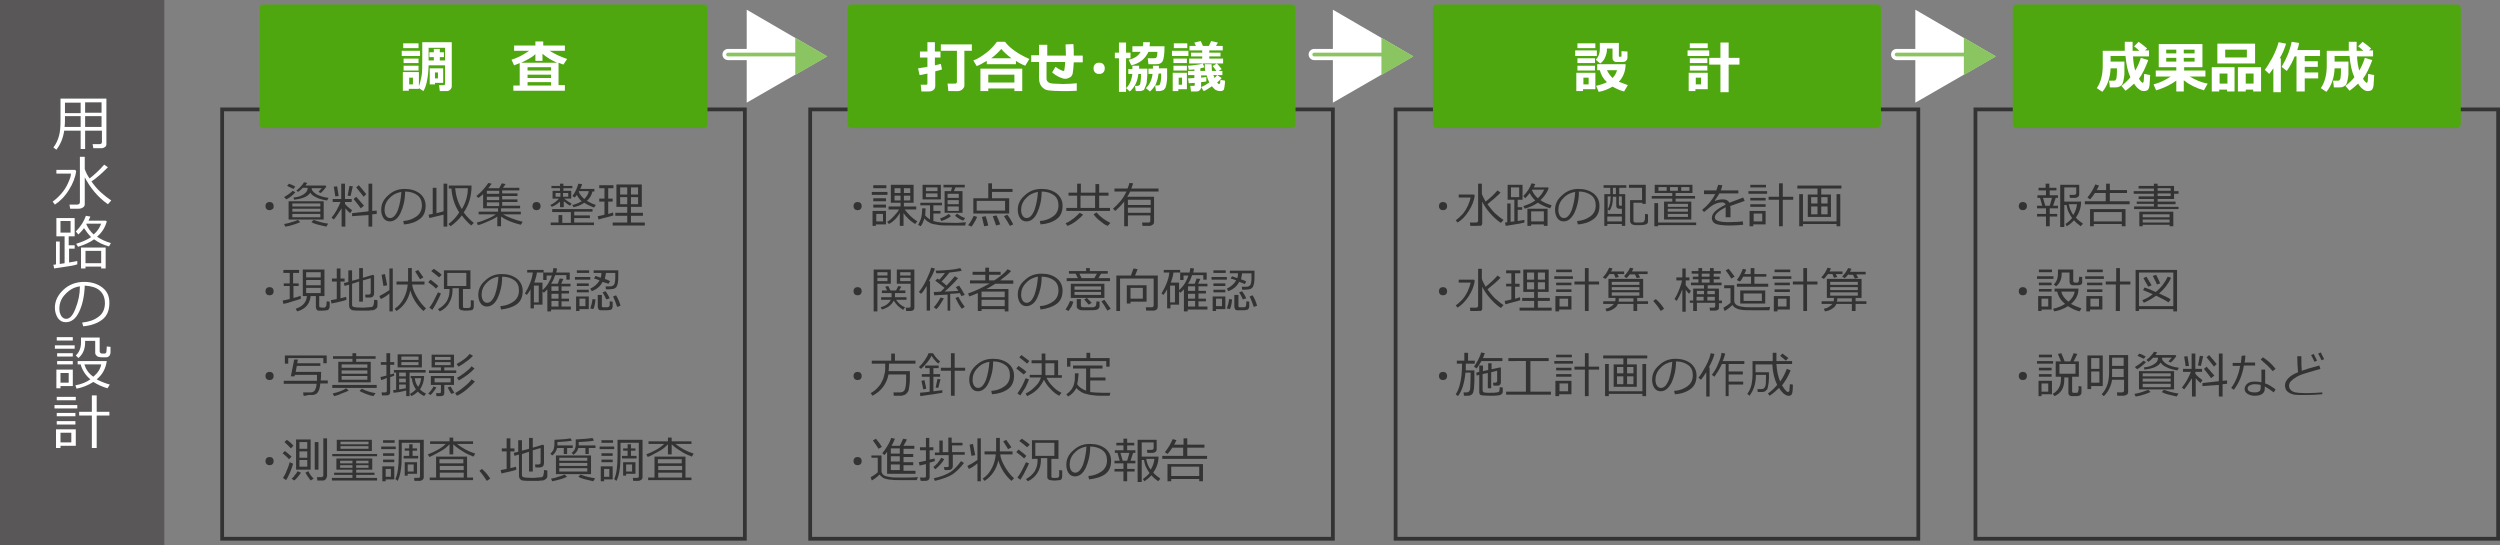 <?xml version="1.0" encoding="utf-8"?>
<!-- Generator: Adobe Illustrator 18.0.0, SVG Export Plug-In . SVG Version: 6.00 Build 0)  -->
<!DOCTYPE svg PUBLIC "-//W3C//DTD SVG 1.1//EN" "http://www.w3.org/Graphics/SVG/1.1/DTD/svg11.dtd">
<svg version="1.1" xmlns="http://www.w3.org/2000/svg" xmlns:xlink="http://www.w3.org/1999/xlink" x="0px" y="0px" width="669.6px"
	 height="146px" viewBox="0 0 669.6 146" enable-background="new 0 0 669.6 146" xml:space="preserve">
<rect x="0" y="0" width="669.6" height="146" fill="#808080" stroke="none"/>
<g id="レイヤー_1">
</g>
<g id="moji">
	<rect x="373.8" y="29.3" fill="none" stroke="#333333" stroke-width="1.011" stroke-miterlimit="10" width="140" height="115"/>
	<rect x="217" y="29.3" fill="none" stroke="#333333" stroke-width="1.011" stroke-miterlimit="10" width="140" height="115"/>
	<rect x="59.5" y="29.3" fill="none" stroke="#333333" stroke-width="1.011" stroke-miterlimit="10" width="140" height="115"/>
	<rect x="529.1" y="29.3" fill="none" stroke="#333333" stroke-width="1.011" stroke-miterlimit="10" width="140" height="115"/>
	<g>
		<path fill="#333333" d="M71.1,55.2c0-0.3,0.1-0.6,0.3-0.8s0.5-0.3,0.8-0.3s0.6,0.1,0.8,0.3s0.3,0.5,0.3,0.8S73.3,55.8,73,56
			s-0.5,0.3-0.8,0.3s-0.6-0.1-0.8-0.3S71.1,55.5,71.1,55.2z"/>
		<path fill="#333333" d="M76.4,60.7L76.1,60c0.5-0.1,1.2-0.2,2-0.5c0.8-0.2,1.3-0.4,1.7-0.6l0.6,0.6c-0.5,0.2-1.1,0.5-1.9,0.7
			C77.7,60.5,77,60.6,76.4,60.7z M76.7,53.4l-0.6-0.6c0.8-0.5,1.6-1,2.3-1.7l0.7,0.4C78.5,52.2,77.7,52.9,76.7,53.4z M78.6,50.6
			c-0.4-0.2-1-0.5-1.7-0.8l0.5-0.6c0.5,0.2,1.1,0.4,1.7,0.8L78.6,50.6z M77.3,58.8v-4.9h9.4v4.9H77.3z M78.3,55.3h7.5v-0.8h-7.5
			V55.3z M78.3,56.7h7.5v-0.8h-7.5V56.7z M85.8,57.3h-7.5v0.9h7.5V57.3z M83.5,50.4c0,0.1,0,0.2,0,0.3c0.1,0.4,0.5,0.8,1.2,1.3
			c0.7,0.4,1.8,0.8,3.3,1l-0.4,0.7c-1.3-0.2-2.3-0.5-3-0.9c-0.7-0.3-1.2-0.7-1.5-1.2c-0.3,0.5-0.9,1-1.7,1.3s-1.7,0.5-2.6,0.6
			l-0.2-0.6c1.2-0.1,2.1-0.4,2.8-0.9s1-1,1-1.6v-0.1h-1.3c-0.5,0.5-0.9,0.9-1.3,1.1L79.4,51c0.4-0.3,0.8-0.6,1.2-1.1
			c0.4-0.4,0.7-0.8,0.8-1.1l0.9,0.2c-0.2,0.3-0.4,0.5-0.5,0.7h5.4l0.2,0.3c-0.5,0.7-1,1.3-1.5,1.7l-0.6-0.3c0.2-0.2,0.5-0.6,0.9-1
			H83.5z M87.4,60.7c-1.8-0.4-3.2-0.7-4-1.2l0.6-0.6c1.1,0.4,2.4,0.8,3.9,1L87.4,60.7z"/>
		<path fill="#333333" d="M89.4,58.8l-0.6-0.5c0.3-0.4,0.8-1,1.3-1.9c0.5-0.9,0.9-1.7,1.1-2.3h-2.1v-0.8h2.3v-4.1h1v4.1h1.8v0.8
			h-1.8v0.5c0.3,0.4,0.9,1,1.9,1.7l-0.5,0.8c-0.5-0.4-0.9-0.8-1.3-1.3v4.9h-1v-4.9C90.7,57,90.1,58,89.4,58.8z M89.8,52.6
			c-0.1-0.7-0.2-1.5-0.4-2.6l0.9-0.1l0.4,2.6L89.8,52.6z M93.9,52.5l-0.8-0.1l0.5-2.6l0.9,0.1L93.9,52.5z M94.3,57.9l0-0.8l4.4-0.5
			v-7.4h1v7.3l1.2-0.1v0.9l-1.2,0.1v3.3h-1v-3.1L94.3,57.9z M96.6,55.8c-0.5-0.8-1.2-1.6-1.9-2.5l0.7-0.6c0.6,0.7,1.3,1.5,2.1,2.4
			L96.6,55.8z M97.4,52.7c-0.5-0.7-1.2-1.5-2-2.5l0.7-0.6c0.9,1,1.5,1.8,2,2.4L97.4,52.7z"/>
		<path fill="#333333" d="M108.2,60.1l-0.2-0.9c1.4-0.1,2.5-0.5,3.5-1.2c1-0.7,1.5-1.7,1.5-3c0-1.2-0.4-2.1-1.2-2.7
			c-0.8-0.6-1.9-1-3.3-1c0,2.3-0.5,4.2-1.2,5.7s-1.7,2.3-2.9,2.3c-0.7,0-1.3-0.3-1.7-0.9c-0.4-0.6-0.6-1.4-0.6-2.2
			c0-1.5,0.6-2.8,1.9-3.9c1.3-1.2,2.7-1.7,4.4-1.7c1.6,0,2.9,0.4,4,1.2c1,0.8,1.6,1.9,1.6,3.3c0,1.6-0.5,2.8-1.6,3.6
			S109.9,60,108.2,60.1z M107.5,51.4c-1.2,0.2-2.3,0.7-3.2,1.7c-0.9,0.9-1.3,2-1.3,3.1c0,0.6,0.1,1.1,0.4,1.6
			c0.3,0.4,0.6,0.6,1.1,0.6c0.8,0,1.5-0.7,2.1-2.2C107.1,54.7,107.4,53.1,107.5,51.4z"/>
		<path fill="#333333" d="M115,58.4l-0.2-0.9l1.1-0.2v-7h1v6.8c0.7-0.2,1.3-0.3,1.9-0.5v-7.4h1v11.5h-1v-3.2
			C118.3,57.6,117.1,57.9,115,58.4z M123.7,57.7c-0.8,1.1-1.8,2-3,2.9l-0.6-0.6c1-0.7,2-1.7,2.9-3.1c-1.2-1.8-1.9-3.9-2.1-6.4h-0.7
			l0-0.8h6.1c0,2.8-0.7,5.2-2.1,7.2c0.8,1.1,1.7,2,2.7,2.8l-0.7,0.7C125.4,59.7,124.5,58.8,123.7,57.7z M123.7,56
			c1.1-1.8,1.6-3.7,1.6-5.5v-0.1h-3.4C122.1,52.5,122.7,54.4,123.7,56z"/>
		<path fill="#333333" d="M128,60.3l-0.3-0.7c1-0.2,1.9-0.6,2.9-1c1-0.4,1.7-0.8,2.2-1.2h-4.6v-0.7h5.2v-0.9h-4V52
			c-0.5,0.4-0.9,0.8-1.3,1l-0.5-0.5c0.5-0.4,1.2-1,1.8-1.7s1.1-1.3,1.4-1.8l0.9,0.2c-0.3,0.4-0.6,0.8-0.9,1.2h2.9l0.7-1.3l1,0.2
			c-0.1,0.2-0.3,0.5-0.7,1h4.4v0.7h-4.6v0.8h4.1v0.7h-4.1v0.9h4.1v0.7h-4.1v1h4.8v0.7h-5.1v0.9h5.3v0.7h-4.8
			c0.5,0.3,1.3,0.7,2.4,1.1c1.1,0.4,2,0.7,2.9,0.9l-0.5,0.8c-2.1-0.5-3.9-1.2-5.3-2.2v2.6h-1v-2.6c-0.7,0.5-1.5,0.9-2.5,1.3
			S129,60.1,128,60.3z M130.4,51.1v0.8h3.3v-0.8H130.4z M130.4,52.7v0.9h3.3v-0.9H130.4z M130.4,54.2v1h3.3v-1H130.4z"/>
		<path fill="#333333" d="M142.6,55.2c0-0.3,0.1-0.6,0.3-0.8s0.5-0.3,0.8-0.3s0.6,0.1,0.8,0.3s0.3,0.5,0.3,0.8s-0.1,0.6-0.3,0.8
			s-0.5,0.3-0.8,0.3s-0.6-0.1-0.8-0.3S142.6,55.5,142.6,55.2z"/>
		<path fill="#333333" d="M147.8,55.4l-0.4-0.5c0.9-0.4,1.7-1,2.3-1.7H148v-2.1h2v-0.7h-2.3v-0.6h2.3v-0.6h0.9v0.6h2.4v0.6h-2.4v0.7
			h2.1v2.1h-1.9c0.8,0.6,1.5,1.1,2,1.3l-0.4,0.6c-0.4-0.2-1-0.6-1.7-1.2v1.6H150V54C149.3,54.6,148.6,55.1,147.8,55.4z M149.6,59.7
			v-2.1h1v2.1h2.3v-2.9h-5V56h10.8v0.7h-4.9v1h4.2v0.7h-4.2v1.2h5.3v0.7h-11.6v-0.7H149.6z M150.1,51.7h-1.3v1h1.3V51.7z
			 M152.2,51.7h-1.4v1h1.4V51.7z M158.7,51.2c-0.2,1-0.7,1.9-1.5,2.6c0.7,0.4,1.5,0.8,2.4,1.1l-0.5,0.7c-1-0.4-1.9-0.8-2.6-1.3
			c-0.9,0.6-1.8,1-2.9,1.2l-0.3-0.6c1-0.2,1.8-0.6,2.5-1c-0.6-0.5-1-1.1-1.3-1.7c-0.2,0.3-0.4,0.6-0.6,0.7l-0.6-0.4
			c0.8-1,1.3-2.2,1.6-3.3l1,0.1c-0.1,0.4-0.2,0.8-0.5,1.3h3.8v0.7H158.7z M156.5,53.3c0.7-0.7,1.1-1.4,1.2-2.1h-2.6l-0.1,0.1
			C155.3,52.1,155.8,52.7,156.5,53.3z"/>
		<path fill="#333333" d="M160.3,58.8l-0.2-0.9c0.6-0.1,1.2-0.2,1.8-0.4V54h-1.4v-0.8h1.4v-2.8h-1.4v-0.8h3.8v0.8h-1.4v2.8h1.2V54
			h-1.2v3.3c0.5-0.1,1-0.3,1.3-0.4l0.1,0.8c-0.3,0.1-0.9,0.3-1.8,0.5S160.9,58.6,160.3,58.8z M168,59.6v-1.8h-3.2V57h3.2v-1.6h-2.9
			v-6h6.8v6H169V57h3.2v0.8H169v1.8h3.7v0.8h-8.6v-0.8H168z M166.1,52.1h1.9v-1.9h-1.9V52.1z M168,52.8h-1.9v1.9h1.9V52.8z
			 M169,52.1h1.9v-1.9H169V52.1z M170.9,52.8H169v1.9h1.9V52.8z"/>
		<path fill="#333333" d="M71.1,78c0-0.3,0.1-0.6,0.3-0.8s0.5-0.3,0.8-0.3s0.6,0.1,0.8,0.3s0.3,0.5,0.3,0.8s-0.1,0.6-0.3,0.8
			s-0.5,0.3-0.8,0.3s-0.6-0.1-0.8-0.3S71.1,78.3,71.1,78z"/>
		<path fill="#333333" d="M75.9,81.4l-0.2-0.9c0.5-0.1,1.1-0.2,1.9-0.4v-3.5H76v-0.7h1.6v-2.8h-1.7v-0.8h4.2v0.8h-1.6v2.8H80v0.7
			h-1.4v3.2c0.9-0.2,1.5-0.4,1.9-0.6l0.1,0.8c-0.3,0.1-1,0.4-2.2,0.7C77.3,81.1,76.5,81.3,75.9,81.4z M84.5,79.3h-1.3
			c-0.2,2.1-1.4,3.5-3.6,4.1l-0.4-0.7c1.8-0.6,2.9-1.7,3-3.4h-1.1v-7.1h5.8v7.1h-1.4V82c0,0.1,0.1,0.3,0.2,0.3s0.3,0.1,0.7,0.1
			c0.3,0,0.6,0,0.7-0.1s0.2-0.2,0.3-0.4c0-0.2,0.1-0.6,0.1-1.2l0.8,0.1l0,1c0,0.3,0,0.6-0.1,0.7s-0.1,0.3-0.2,0.4
			c-0.1,0.1-0.3,0.2-0.5,0.2c-0.2,0-0.6,0.1-1.1,0.1c-0.4,0-0.7,0-1,0c-0.3,0-0.5-0.1-0.6-0.3c-0.1-0.2-0.2-0.4-0.2-0.7V79.3z
			 M82,74.3h3.9v-1.4H82V74.3z M82,76.4h3.9V75H82V76.4z M85.9,77.1H82v1.4h3.9V77.1z"/>
		<path fill="#333333" d="M88.8,81.3l-0.2-0.9c0.5-0.1,1-0.2,1.6-0.3v-4.7h-1.3v-0.8h1.3v-2.7h1v2.7h1.1v0.8h-1.1v4.5
			c0.7-0.2,1.2-0.3,1.5-0.4l0.1,0.8C92,80.6,90.7,80.9,88.8,81.3z M93.3,76.3l-1,0.3l-0.2-0.8l1.2-0.3v-3.1h1v2.8l1.9-0.5v-2.9h1
			v2.6l2.7-0.8l0.3,0.2v4.8c0,0.3-0.1,0.6-0.3,0.8c-0.2,0.2-0.5,0.3-0.9,0.3h-1.1l-0.1-0.8h0.9c0.4,0,0.6-0.2,0.6-0.5v-3.9l-2.1,0.6
			v5.7h-1v-5.4L94.3,76v5.6c0,0.3,0.1,0.5,0.4,0.6c0.3,0.1,1,0.2,2.2,0.2c0.5,0,1.1,0,1.7-0.1c0.6,0,0.9-0.1,1-0.1
			c0.1,0,0.2-0.1,0.3-0.2c0.1-0.1,0.1-0.3,0.2-0.6s0.1-0.7,0.1-1.1l0.9,0.1V82c0,0.2-0.1,0.4-0.2,0.5s-0.3,0.3-0.5,0.4
			c-0.2,0.1-0.4,0.2-0.6,0.2s-0.6,0-1.1,0.1c-0.5,0-1.1,0-1.6,0c-0.3,0-0.7,0-1.3,0c-0.6,0-1-0.1-1.3-0.1c-0.3,0-0.5-0.2-0.7-0.4
			c-0.2-0.2-0.3-0.5-0.3-0.8V76.3z"/>
		<path fill="#333333" d="M102,80.1l-0.4-0.8c0.8-0.4,1.7-0.9,2.7-1.6v-5.8h0.9v11.5h-0.9v-4.8C103.5,79.3,102.7,79.8,102,80.1z
			 M102.7,76.6c-0.1-0.7-0.3-1.7-0.5-3l0.9-0.2c0.3,1.5,0.5,2.5,0.6,3L102.7,76.6z M109.9,77.8c-0.5,2.4-1.8,4.3-3.7,5.5l-0.5-0.6
			c1.1-0.7,1.9-1.7,2.5-2.9c0.6-1.2,0.9-2.4,1-3.6h-3v-0.8h3.1v-3.6h1v3.6h3.4v0.8h-3.3c0.1,1.1,0.6,2.2,1.3,3.4
			c0.7,1.2,1.5,2.2,2.4,3l-0.7,0.7C111.7,81.8,110.5,79.9,109.9,77.8z M112.5,74.8c-0.2-0.3-0.6-1-1.3-2.1l0.8-0.4
			c0.4,0.5,0.8,1.2,1.4,2L112.5,74.8z"/>
		<path fill="#333333" d="M116.8,77.3c-0.4-0.4-1-0.9-2.1-1.7l0.6-0.7c0.9,0.7,1.6,1.2,2.1,1.7L116.8,77.3z M115.8,83l-0.8-0.6
			c0.3-0.4,0.8-1.1,1.2-1.9s0.8-1.6,1.1-2.2l0.8,0.3c-0.2,0.5-0.5,1.2-1,2.1C116.7,81.6,116.2,82.3,115.8,83z M117.6,74.3
			c-0.7-0.6-1.4-1.2-2.1-1.7l0.7-0.6c0.9,0.6,1.6,1.1,2.1,1.6L117.6,74.3z M117.8,83.4l-0.5-0.6c1-0.5,1.7-1.2,2.3-2
			c0.5-0.9,0.8-1.8,0.8-2.8v-0.6h-1.5v-5h7.1v5H124v4.6c0,0.2,0,0.3,0.1,0.4c0.1,0.1,0.2,0.1,0.4,0.1c0.2,0,0.4,0,0.6,0
			c0.4,0,0.6,0,0.7-0.1c0.1,0,0.1-0.1,0.2-0.2c0.1-0.1,0.1-0.3,0.1-0.7c0-0.4,0-0.8,0-1.1l0.8,0.1v1.7c0,0.2-0.1,0.5-0.2,0.6
			c-0.1,0.2-0.3,0.3-0.6,0.3s-0.6,0.1-1.1,0.1c-0.5,0-0.9,0-1.2-0.1c-0.3,0-0.5-0.1-0.7-0.3c-0.2-0.2-0.2-0.4-0.2-0.8v-4.8h-1.7v0.5
			c0,1.3-0.3,2.4-0.9,3.4C119.8,82.1,118.9,82.9,117.8,83.4z M124.9,73.1h-5.1v3.5h5.1V73.1z"/>
		<path fill="#333333" d="M134.2,82.9L134,82c1.4-0.1,2.5-0.5,3.5-1.2c1-0.7,1.5-1.7,1.5-3c0-1.2-0.4-2.1-1.2-2.7
			c-0.8-0.6-1.9-1-3.3-1c0,2.3-0.5,4.2-1.2,5.7s-1.7,2.3-2.9,2.3c-0.7,0-1.3-0.3-1.7-0.9c-0.4-0.6-0.6-1.4-0.6-2.2
			c0-1.5,0.6-2.8,1.9-3.9c1.3-1.2,2.7-1.7,4.4-1.7c1.6,0,2.9,0.4,4,1.2c1,0.8,1.6,1.9,1.6,3.3c0,1.6-0.5,2.8-1.6,3.6
			S135.9,82.7,134.2,82.9z M133.5,74.1c-1.2,0.2-2.3,0.7-3.2,1.7c-0.9,0.9-1.3,2-1.3,3.1c0,0.6,0.1,1.1,0.4,1.6
			c0.3,0.4,0.6,0.6,1.1,0.6c0.8,0,1.5-0.7,2.1-2.2C133.1,77.4,133.4,75.8,133.5,74.1z"/>
		<path fill="#333333" d="M143,81.7v0.9h-0.9v-5.1c-0.3,0.6-0.7,1.1-1,1.5l-0.5-0.4c1.2-2,1.9-3.8,2.1-5.6h-1.5v-0.7h4.4V73h-1.8
			c-0.1,0.9-0.4,1.8-0.7,2.7h2.2v5.9H143z M144.2,76.5H143v4.5h1.3V76.5z M150.5,82.1h2.4v0.8h-5.3v0.5h-1v-5.9
			c-0.3,0.3-0.6,0.6-0.9,0.9l-0.6-0.5c0.8-0.7,1.4-1.4,1.8-2.1c0.4-0.7,0.7-1.3,0.9-2h-1.4v1.2h-0.9V73h2.5c0.1-0.4,0.2-0.8,0.2-1.2
			l1,0.1c0,0.2-0.1,0.6-0.2,1.1h3.6v1.9h-0.9v-1.2h-3c-0.3,0.8-0.6,1.6-1.1,2.3h1.8c0.2-0.6,0.4-1.1,0.5-1.4l1,0.1l-0.6,1.3h2.5v0.7
			h-2.4v1.2h2v0.7h-2V80h2v0.7h-2V82.1z M147.7,76.7v1.2h1.9v-1.2H147.7z M147.7,80h1.9v-1.3h-1.9V80z M147.7,82.1h1.9v-1.5h-1.9
			V82.1z"/>
		<path fill="#333333" d="M154,74.9v-0.7h4.1v0.7H154z M155.2,82.8v0.5h-0.9v-3.9h3.4v3.4H155.2z M154.5,73.1v-0.7h3.3v0.7H154.5z
			 M154.5,76.6v-0.7h3.2v0.7H154.5z M154.5,78.3v-0.7h3.2v0.7H154.5z M156.8,80h-1.6v2h1.6V80z M161.4,75.5c-0.6,1.2-1.6,2-2.9,2.5
			l-0.4-0.7c1.1-0.5,1.9-1.2,2.5-2.2c-0.5-0.2-1-0.4-1.5-0.5l0.4-0.7c0.3,0.1,0.8,0.3,1.4,0.5c0.1-0.4,0.2-0.8,0.2-1.3H159v-0.7h6.6
			l0,1.3c0,0.8,0,1.5-0.1,2c-0.1,0.5-0.2,0.8-0.3,1c-0.1,0.2-0.3,0.4-0.5,0.5c-0.2,0.1-0.4,0.2-0.6,0.2c-0.2,0-0.6,0.1-1.1,0.1
			c-0.2,0-0.5,0-0.7,0l-0.1-0.8c0,0,0.1,0,0.3,0l0.9,0c0.5,0,0.9-0.2,1.1-0.5c0.2-0.4,0.3-1,0.3-2.1c0-0.1,0-0.5,0-1h-2.5
			c-0.1,0.6-0.2,1.1-0.3,1.6c0.6,0.2,1.1,0.4,1.4,0.6l-0.4,0.7C162.5,75.9,162.1,75.7,161.4,75.5z M158.9,82.8l-0.8-0.2
			c0.3-0.8,0.5-1.6,0.6-2.5l0.8,0.1C159.4,81.4,159.2,82.3,158.9,82.8z M160.3,79h0.9v2.9c0,0.1,0,0.3,0.1,0.3
			c0.1,0.1,0.2,0.1,0.3,0.1c0.1,0,0.3,0,0.5,0c0.5,0,0.8,0,0.9-0.1c0.1-0.1,0.2-0.1,0.2-0.2c0.1-0.1,0.1-0.3,0.1-0.6
			c0-0.3,0-0.6,0-0.7l0.8,0.1v1.3c0,0.2-0.1,0.5-0.2,0.6c-0.1,0.2-0.3,0.3-0.6,0.3c-0.2,0.1-0.7,0.1-1.4,0.1c-0.4,0-0.7,0-1,0
			c-0.3,0-0.5-0.1-0.6-0.3c-0.1-0.2-0.2-0.4-0.2-0.7V79z M162.4,80.2c-0.3-0.6-0.6-1.3-1-1.9l0.8-0.3c0.4,0.6,0.8,1.2,1.1,1.9
			L162.4,80.2z M165.3,82.2c-0.1-0.3-0.3-0.8-0.5-1.4s-0.5-1.1-0.6-1.4l0.8-0.3c0.5,0.8,0.9,1.7,1.2,2.8L165.3,82.2z"/>
		<path fill="#333333" d="M71.1,100.7c0-0.3,0.1-0.6,0.3-0.8s0.5-0.3,0.8-0.3s0.6,0.1,0.8,0.3s0.3,0.5,0.3,0.8s-0.1,0.6-0.3,0.8
			s-0.5,0.3-0.8,0.3s-0.6-0.1-0.8-0.3S71.1,101,71.1,100.7z"/>
		<path fill="#333333" d="M81.3,106l-0.1-0.9h1.9c0.5,0,0.8-0.1,1.1-0.4c0.3-0.3,0.5-0.9,0.6-1.9H76v-0.8h8.9c0-0.4,0-0.9,0-1.4
			v-0.2H79l-0.1,0.4h-1l0.9-4.5h1l-0.2,1h6.2v0.7h-6.3l-0.3,1.6h6.8v0.3c0,0.7,0,1.3-0.1,2h1.9v0.8h-2c-0.1,0.8-0.2,1.4-0.3,1.6
			c-0.1,0.3-0.2,0.5-0.4,0.8s-0.4,0.4-0.6,0.5c-0.3,0.1-0.5,0.2-0.8,0.2c-0.3,0-0.6,0-1,0S81.9,106.1,81.3,106z M86.6,97.3v-1.4
			h-9.4v1.5h-0.9v-2.2h11.2v2.1H86.6z"/>
		<path fill="#333333" d="M89,103.9v-0.8h11.9v0.8H89z M89.5,106.1l-0.4-0.7c1.7-0.4,2.9-0.9,3.6-1.4l0.7,0.6
			c-0.4,0.2-1,0.5-1.9,0.8C90.7,105.8,90,106,89.5,106.1z M90.6,102.4v-5.5h3.8v-0.8h-5.2v-0.7h5.2v-0.8h1v0.8h5.2v0.7h-5.2v0.8h3.9
			v5.5H90.6z M98.4,97.6h-6.9v0.9h6.9V97.6z M98.4,99.2h-6.9v0.9h6.9V99.2z M98.4,100.7h-6.9v1h6.9V100.7z M100,106.1
			c-0.6-0.1-1.3-0.3-2-0.6c-0.7-0.3-1.3-0.5-1.7-0.8l0.6-0.6c1.1,0.6,2.4,1,3.7,1.2L100,106.1z"/>
		<path fill="#333333" d="M102.1,101.8l-0.2-0.8c0.4-0.1,0.9-0.2,1.6-0.4v-2.9H102V97h1.5v-2.4h1V97h1.1v0.7h-1.1v2.6
			c0.5-0.1,0.8-0.2,1-0.3l0.1,0.6c-0.3,0.1-0.6,0.3-1.1,0.4v4.1c0,0.3-0.1,0.5-0.3,0.6c-0.2,0.2-0.5,0.2-0.7,0.2h-1.2l-0.1-0.8h0.9
			c0.3,0,0.5-0.1,0.5-0.4v-3.5C102.9,101.6,102.4,101.7,102.1,101.8z M105.4,105.2l-0.1-0.7l0.8-0.1v-4.6h-0.6v-0.7h8.5v0.7h-4.3
			v6.3h-0.9v-1.5C107.7,104.9,106.6,105.1,105.4,105.2z M106.5,98.4v-3.5h6.5v3.5H106.5z M106.9,99.8v1h1.8v-1H106.9z M106.9,101.4
			v1h1.8v-1H106.9z M106.9,104.3l1.8-0.3v-1h-1.8V104.3z M107.5,96.4h4.6v-0.9h-4.6V96.4z M112.1,97h-4.6v0.8h4.6V97z M112.5,104.3
			c0.4,0.4,0.9,0.8,1.6,1.1l-0.5,0.7c-0.6-0.3-1.2-0.7-1.7-1.2c-0.5,0.5-1.1,0.9-1.7,1.2l-0.4-0.6c0.6-0.3,1.1-0.7,1.6-1.2
			c-0.6-0.9-1-1.8-1.1-3H110v-0.6h3.6C113.6,102,113.2,103.2,112.5,104.3z M112,103.6c0.5-0.7,0.7-1.5,0.8-2.3h-1.7
			C111.2,102.2,111.5,103,112,103.6z"/>
		<path fill="#333333" d="M115.3,105.8l-0.6-0.4c0.2-0.2,0.5-0.5,0.8-0.9c0.3-0.4,0.5-0.7,0.6-1l0.8,0.3
			C116.3,104.7,115.8,105.4,115.3,105.8z M114.9,99.9v-0.7h3.2v-0.8h-2.5V95h6v3.4H119v0.8h3.2v0.7H114.9z M118.1,106.1h-1.2
			l-0.1-0.8h0.9c0.3,0,0.4-0.1,0.4-0.4v-1.8h-2.7v-2.4h6.2v2.4H119v2.2C119,105.8,118.7,106.1,118.1,106.1z M120.7,101.3h-4.3v1.1
			h4.3V101.3z M116.5,96.4h4.2v-0.8h-4.2V96.4z M120.7,97h-4.2v0.8h4.2V97z M120.9,105.5c-0.2-0.2-0.5-0.8-1-1.7l0.8-0.3
			c0.3,0.6,0.6,1.1,1,1.7L120.9,105.5z M122.4,106l-0.5-0.7c0.7-0.4,1.6-1,2.4-1.7c0.9-0.7,1.6-1.4,2-2l0.9,0.6
			c-0.6,0.7-1.4,1.4-2.3,2.2C123.9,105.2,123.1,105.7,122.4,106z M122.8,98.2l-0.5-0.7c1.5-0.8,2.7-1.7,3.5-2.7l0.9,0.5
			c-0.5,0.5-1.1,1.1-1.9,1.6C124,97.5,123.4,97.9,122.8,98.2z M122.9,101.9l-0.5-0.7c0.6-0.3,1.3-0.8,2.1-1.4
			c0.8-0.6,1.4-1.1,1.8-1.7l0.8,0.6C126,99.9,124.6,100.9,122.9,101.9z"/>
		<path fill="#333333" d="M71.1,123.5c0-0.3,0.1-0.6,0.3-0.8s0.5-0.3,0.8-0.3s0.6,0.1,0.8,0.3s0.3,0.5,0.3,0.8s-0.1,0.6-0.3,0.8
			s-0.5,0.3-0.8,0.3s-0.6-0.1-0.8-0.3S71.1,123.8,71.1,123.5z"/>
		<path fill="#333333" d="M78.1,122.3l-0.7,0.7c-0.4-0.5-1-1-1.7-1.6l0.6-0.6C76.9,121.2,77.5,121.8,78.1,122.3z M78.5,124.2
			c-0.2,0.7-0.4,1.4-0.8,2.3s-0.7,1.6-1.1,2.1l-0.8-0.6c0.3-0.5,0.7-1.1,1-2c0.4-0.8,0.6-1.6,0.8-2.2L78.5,124.2z M78.6,119.4
			l-0.7,0.7c-0.5-0.5-1-1.1-1.7-1.7l0.6-0.6C77.6,118.3,78.2,118.9,78.6,119.4z M80.6,126.6c-0.2,0.3-0.4,0.6-0.8,1.1
			c-0.4,0.5-0.7,0.8-1,1l-0.7-0.5c0.3-0.2,0.6-0.5,0.9-1c0.4-0.4,0.6-0.8,0.7-1L80.6,126.6z M83.2,125.8h-3.9v-8.1h3.9V125.8z
			 M82.3,120.2v-1.8h-2.1v1.8H82.3z M82.3,122.6v-1.7h-2.1v1.7H82.3z M82.3,123.2h-2.1v1.8h2.1V123.2z M84,128.2l-0.8,0.5
			c-0.6-0.8-1.1-1.5-1.4-2.1l0.8-0.4C82.9,126.9,83.3,127.5,84,128.2z M85.3,125.8h-1v-7.4h1V125.8z M87.5,127.7
			c0,0.3-0.1,0.5-0.3,0.7c-0.2,0.2-0.4,0.3-0.6,0.3H85l-0.1-0.9H86c0.2,0,0.3,0,0.4-0.1c0.1-0.1,0.2-0.2,0.2-0.4v-9.9h1V127.7z"/>
		<path fill="#333333" d="M94.4,128v-0.8h-4.9v-0.6h4.9v-0.8h-4.3v-3h9.6v3h-4.3v0.8h4.9v0.6h-4.9v0.8h5.6v0.7H88.9V128H94.4z
			 M89,122.2v-0.6h12v0.6H89z M90.2,120.8v-3h9.4v3H90.2z M91.1,124.1h3.3v-0.7h-3.3V124.1z M94.4,124.6h-3.3v0.7h3.3V124.6z
			 M91.2,119h7.5v-0.7h-7.5V119z M98.7,119.5h-7.5v0.7h7.5V119.5z M95.4,124.1h3.3v-0.7h-3.3V124.1z M98.7,124.6h-3.3v0.7h3.3V124.6
			z"/>
		<path fill="#333333" d="M102.1,120.3v-0.7h3.9v0.7H102.1z M103.3,128.4v0.5h-0.9v-4h3.2v3.5H103.3z M102.6,118.6v-0.7h3.1v0.7
			H102.6z M102.6,122.1v-0.7h3v0.7H102.6z M102.6,123.8v-0.7h3v0.7H102.6z M104.7,125.6h-1.4v2.1h1.4V125.6z M112.4,128.8H111
			l-0.1-0.8h1c0.4,0,0.6-0.1,0.6-0.4v-9h-4.9v3.6c0,3.1-0.4,5.3-1.1,6.6l-0.6-0.5c0.6-1.2,0.9-3.3,0.9-6.3v-4.2h6.7v10
			c0,0.3-0.1,0.5-0.3,0.7C112.9,128.7,112.7,128.8,112.4,128.8z M108.1,122.8v-0.7h1.5v-1.4h-1.2v-0.6h1.2V119h0.9v1.1h1.2v0.6h-1.2
			v1.4h1.5v0.7H108.1z M109.2,126.9v0.5h-0.8v-3.6h3.3v3.1H109.2z M109.2,126.3h1.6v-1.9h-1.6V126.3z"/>
		<path fill="#333333" d="M115,122.4l-0.4-0.7c0.8-0.3,1.7-0.7,2.6-1.2c0.9-0.5,1.6-1,2.2-1.6h-4.2v-0.7h5.2v-1h1v1h5.3v0.7h-4.3
			c1.4,1.1,3,2,4.9,2.6l-0.5,0.8c-1-0.4-2-0.8-3-1.5c-1-0.6-1.8-1.2-2.4-1.8v2.7h-1v-2.7c-0.4,0.4-0.8,0.8-1.2,1.1s-1,0.7-1.8,1.1
			S115.8,122.1,115,122.4z M115.1,128.6v-0.7h1.7v-5.6h8.3v5.6h1.6v0.7H115.1z M124.1,124.1V123h-6.4v1.1H124.1z M117.8,125.9h6.4
			v-1.1h-6.4V125.9z M117.8,127.9h6.4v-1.3h-6.4V127.9z"/>
		<path fill="#333333" d="M131.3,128.2l-0.9,0.6c-0.6-0.9-1.2-1.8-2-2.7l0.7-0.5C130.2,126.6,130.9,127.5,131.3,128.2z"/>
		<path fill="#333333" d="M134.3,126.8l-0.2-0.9c0.5-0.1,1-0.2,1.6-0.3v-4.7h-1.3v-0.8h1.3v-2.7h1v2.7h1.1v0.8h-1.1v4.5
			c0.7-0.2,1.2-0.3,1.5-0.4l0.1,0.8C137.5,126.1,136.2,126.4,134.3,126.8z M138.8,121.8l-1,0.3l-0.2-0.8l1.2-0.3v-3.1h1v2.8l1.9-0.5
			v-2.9h1v2.6l2.7-0.8l0.3,0.2v4.8c0,0.3-0.1,0.6-0.3,0.8c-0.2,0.2-0.5,0.3-0.9,0.3h-1.1l-0.1-0.8h0.9c0.4,0,0.6-0.2,0.6-0.5v-3.9
			l-2.1,0.6v5.7h-1V121l-1.9,0.6v5.6c0,0.3,0.1,0.5,0.4,0.6c0.3,0.1,1,0.2,2.2,0.2c0.5,0,1.1,0,1.7-0.1c0.6,0,0.9-0.1,1-0.1
			c0.1,0,0.2-0.1,0.3-0.2c0.1-0.1,0.1-0.3,0.2-0.6s0.1-0.7,0.1-1.1l0.9,0.1v1.6c0,0.2-0.1,0.4-0.2,0.5s-0.3,0.3-0.5,0.4
			c-0.2,0.1-0.4,0.2-0.6,0.2s-0.6,0-1.1,0.1c-0.5,0-1.1,0-1.6,0c-0.3,0-0.7,0-1.3,0c-0.6,0-1-0.1-1.3-0.1c-0.3,0-0.5-0.2-0.7-0.4
			c-0.2-0.2-0.3-0.5-0.3-0.8V121.8z"/>
		<path fill="#333333" d="M149.3,118.4v0.8l0,0.1h4.1v0.7h-1.5v1.6h-0.9V120h-1.8c-0.2,0.9-0.7,1.6-1.3,2l-0.5-0.5
			c0.3-0.2,0.5-0.5,0.7-0.8c0.2-0.3,0.3-0.6,0.3-0.9c0.1-0.3,0.1-0.8,0.1-1.5v-0.5c2-0.1,3.4-0.2,4.3-0.4l0.4,0.6
			C152.4,118.2,151.2,118.3,149.3,118.4z M147.9,128.9l-0.3-0.7c0.5-0.1,1.2-0.2,1.9-0.5c0.8-0.2,1.3-0.4,1.7-0.6l0.7,0.6
			c-0.5,0.2-1.1,0.5-1.9,0.7C149.2,128.6,148.5,128.8,147.9,128.9z M148.9,127v-5h9.4v5H148.9z M149.8,123.4h7.5v-0.8h-7.5V123.4z
			 M149.8,124.8h7.5V124h-7.5V124.8z M157.3,125.4h-7.5v0.9h7.5V125.4z M155,118.4v0.7c0,0.1,0,0.1,0,0.2h4.5v0.7h-1.8v1.6h-0.9V120
			h-1.9c-0.2,0.8-0.7,1.4-1.3,1.8l-0.5-0.5c0.2-0.1,0.4-0.3,0.6-0.6c0.2-0.2,0.3-0.5,0.4-0.8c0.1-0.3,0.1-0.6,0.1-1
			c0-0.4,0-0.8,0-1.2c1.9-0.1,3.4-0.2,4.5-0.4l0.4,0.7C158.3,118.2,157,118.3,155,118.4z M158.9,128.9c-1.8-0.4-3.2-0.7-4-1.2
			l0.6-0.6c1.2,0.5,2.5,0.8,3.9,1L158.9,128.9z"/>
		<path fill="#333333" d="M160.6,120.3v-0.7h3.9v0.7H160.6z M161.8,128.4v0.5h-0.9v-4h3.2v3.5H161.8z M161.1,118.6v-0.7h3.1v0.7
			H161.1z M161.1,122.1v-0.7h3v0.7H161.1z M161.1,123.8v-0.7h3v0.7H161.1z M163.2,125.6h-1.4v2.1h1.4V125.6z M170.9,128.8h-1.3
			l-0.1-0.8h1c0.4,0,0.6-0.1,0.6-0.4v-9h-4.9v3.6c0,3.1-0.4,5.3-1.1,6.6l-0.6-0.5c0.6-1.2,0.9-3.3,0.9-6.3v-4.2h6.7v10
			c0,0.3-0.1,0.5-0.3,0.7C171.4,128.7,171.2,128.8,170.9,128.8z M166.6,122.8v-0.7h1.5v-1.4h-1.2v-0.6h1.2V119h0.9v1.1h1.2v0.6H169
			v1.4h1.5v0.7H166.6z M167.7,126.9v0.5h-0.8v-3.6h3.3v3.1H167.7z M167.7,126.3h1.6v-1.9h-1.6V126.3z"/>
		<path fill="#333333" d="M173.5,122.4l-0.4-0.7c0.8-0.3,1.7-0.7,2.6-1.2c0.9-0.5,1.6-1,2.2-1.6h-4.2v-0.7h5.2v-1h1v1h5.3v0.7h-4.3
			c1.4,1.1,3,2,4.9,2.6l-0.5,0.8c-1-0.4-2-0.8-3-1.5c-1-0.6-1.8-1.2-2.4-1.8v2.7h-1v-2.7c-0.4,0.4-0.8,0.8-1.2,1.1s-1,0.7-1.8,1.1
			S174.3,122.1,173.5,122.4z M173.6,128.6v-0.7h1.7v-5.6h8.3v5.6h1.6v0.7H173.6z M182.6,124.1V123h-6.4v1.1H182.6z M176.3,125.9h6.4
			v-1.1h-6.4V125.9z M176.3,127.9h6.4v-1.3h-6.4V127.9z"/>
	</g>
	<g>
		<path fill="#333333" d="M228.6,55.2c0-0.3,0.1-0.6,0.3-0.8s0.5-0.3,0.8-0.3s0.6,0.1,0.8,0.3s0.3,0.5,0.3,0.8s-0.1,0.6-0.3,0.8
			s-0.5,0.3-0.8,0.3s-0.6-0.1-0.8-0.3S228.6,55.5,228.6,55.2z"/>
		<path fill="#333333" d="M233.5,52.2v-0.8h4.2v0.8H233.5z M234.6,60.1v0.4h-0.9v-4h3.6v3.6H234.6z M233.9,50.4v-0.8h3.5v0.8H233.9z
			 M233.9,53.9v-0.8h3.4v0.8H233.9z M233.9,55.6v-0.8h3.4v0.8H233.9z M236.5,57.3h-1.8v2h1.8V57.3z M238.1,60l-0.5-0.6
			c0.6-0.3,1.2-0.8,1.8-1.5c0.6-0.6,1.1-1.2,1.4-1.8H238v-0.8h3.2v-1h-2.6v-4.8h6.1v4.8h-2.6v1h3.3v0.8h-3.1c1,1.3,2.1,2.4,3.4,3.2
			l-0.6,0.7c-1.3-0.8-2.3-1.8-3.1-2.9v3.4h-1v-3.5C240.3,58.4,239.2,59.4,238.1,60z M239.6,51.7h1.6v-1.3h-1.6V51.7z M241.2,52.4
			h-1.6v1.3h1.6V52.4z M242.1,51.7h1.7v-1.3h-1.7V51.7z M243.8,52.4h-1.7v1.3h1.7V52.4z"/>
		<path fill="#333333" d="M258.7,59.5l-0.2,0.9l-2.9,0c-2.1,0-3.4,0-4-0.1c-0.6-0.1-1.2-0.2-1.7-0.3c-0.5-0.1-0.9-0.3-1.3-0.6
			c-0.4-0.2-0.7-0.5-1-0.9c-0.3,0.9-0.6,1.6-1,2.1l-0.7-0.4c0.3-0.4,0.5-1,0.8-1.7c0.2-0.8,0.3-1.7,0.3-2.7l0.9,0
			c0,0.9-0.1,1.5-0.1,1.9c0.3,0.4,0.8,0.8,1.3,1.1V55h-2.6v-0.7h5.8V55h-2.3v1.5h1.9v0.7h-1.9v2c0.6,0.2,1.3,0.3,2.1,0.4
			c0.8,0,2.2,0.1,4.2,0.1C257.5,59.6,258.3,59.6,258.7,59.5z M252,53.4h-4.9v-3.9h4.9V53.4z M251.1,51.2v-1H248v1H251.1z
			 M251.1,52.8v-1H248v1H251.1z M254.7,57.9c-0.8,0.6-1.6,1-2.6,1.3l-0.3-0.7c0.9-0.3,1.7-0.7,2.3-1.2L254.7,57.9z M258.4,50.2
			l-2.5,0l-0.4,1h2.3v5.8H253v-5.8h1.7l0.3-1l-2.3,0v-0.7l5.7,0V50.2z M256.8,53v-1.1h-3V53H256.8z M256.8,54.7v-1.1h-3v1.1H256.8z
			 M256.8,55.3h-3v1.2h3V55.3z M258.5,58.4l-0.5,0.7c-0.8-0.3-1.5-0.7-2.2-1.3l0.5-0.6C257.1,57.8,257.8,58.2,258.5,58.4z"/>
		<path fill="#333333" d="M260.2,60.7l-0.9-0.4c0.6-0.7,1.1-1.6,1.5-2.5l0.9,0.3c-0.1,0.3-0.3,0.8-0.7,1.4
			C260.7,60,260.4,60.5,260.2,60.7z M260.7,57.2v-4.1h4v-4h1v1.5h5.5v0.8h-5.5v1.7h4.6v4.1H260.7z M269.2,53.8h-7.6v2.6h7.6V53.8z
			 M263.6,60.6l-0.6-2.5l1-0.2c0.2,0.5,0.4,1.3,0.7,2.5L263.6,60.6z M266.8,60.4c-0.3-0.8-0.6-1.7-0.9-2.5l1-0.2
			c0.4,0.8,0.7,1.6,1,2.4L266.8,60.4z M270.5,60.5c-0.3-0.6-0.9-1.5-1.6-2.6l0.9-0.4c0.7,0.9,1.2,1.8,1.6,2.6L270.5,60.5z"/>
		<path fill="#333333" d="M278.7,60.1l-0.2-0.9c1.4-0.1,2.5-0.5,3.5-1.2s1.5-1.7,1.5-3c0-1.2-0.4-2.1-1.2-2.7c-0.8-0.6-1.9-1-3.3-1
			c0,2.3-0.5,4.2-1.2,5.7s-1.7,2.3-2.9,2.3c-0.7,0-1.3-0.3-1.7-0.9c-0.4-0.6-0.6-1.4-0.6-2.2c0-1.5,0.6-2.8,1.9-3.9
			c1.3-1.2,2.7-1.7,4.5-1.7c1.6,0,2.9,0.4,4,1.2c1,0.8,1.6,1.9,1.6,3.3c0,1.6-0.5,2.8-1.6,3.6S280.4,60,278.7,60.1z M278,51.4
			c-1.2,0.2-2.3,0.7-3.2,1.7c-0.9,0.9-1.3,2-1.3,3.1c0,0.6,0.1,1.1,0.4,1.6c0.3,0.4,0.6,0.6,1.1,0.6c0.8,0,1.5-0.7,2.1-2.2
			C277.6,54.7,277.9,53.1,278,51.4z"/>
		<path fill="#333333" d="M285.9,60.5l-0.5-0.7c0.8-0.3,1.5-0.8,2.3-1.4c0.7-0.6,1.2-1.1,1.5-1.4l0.9,0.5c-0.4,0.5-1.1,1.1-2,1.8
			C287.3,59.9,286.5,60.3,285.9,60.5z M285.6,56.5v-0.8h2.9v-3.3h-2.3v-0.8h2.3v-2.4h1v2.4h3.9v-2.3h1v2.3h2.5v0.8h-2.5v3.3h2.9v0.8
			H285.6z M289.4,55.7h3.9v-3.3h-3.9V55.7z M296.7,60.5c-0.6-0.2-1.2-0.6-1.9-1.2c-0.7-0.5-1.4-1.2-1.9-1.9l0.8-0.5
			c1,1.2,2.3,2.1,3.7,2.8L296.7,60.5z"/>
		<path fill="#333333" d="M308.2,57.7h-6.1v2.9h-1V54c-0.8,1-1.6,1.8-2.4,2.5l-0.6-0.6c0.6-0.5,1.3-1.2,1.9-1.9s1.2-1.6,1.7-2.7
			h-3.2v-0.8h3.5c0.2-0.5,0.4-1,0.5-1.5l1,0.1c-0.1,0.4-0.3,0.9-0.5,1.4h7.3v0.8h-7.6c-0.2,0.5-0.5,1-0.8,1.4h7.2v6.8
			c0,0.3-0.1,0.5-0.4,0.7s-0.5,0.3-0.8,0.3h-1.9l-0.1-0.9h1.7c0.4,0,0.5-0.2,0.5-0.5V57.7z M308.2,54.9v-1.4h-6.1v1.4H308.2z
			 M302.1,57h6.1v-1.4h-6.1V57z"/>
		<path fill="#333333" d="M228.6,78c0-0.3,0.1-0.6,0.3-0.8s0.5-0.3,0.8-0.3s0.6,0.1,0.8,0.3s0.3,0.5,0.3,0.8s-0.1,0.6-0.3,0.8
			s-0.5,0.3-0.8,0.3s-0.6-0.1-0.8-0.3S228.6,78.3,228.6,78z"/>
		<path fill="#333333" d="M235,76v7.4h-1V72.2h4.6V76H235z M235,73.8h2.7v-0.9H235V73.8z M237.7,74.4H235v0.9h2.7V74.4z M239.4,80.5
			c-0.6,1.2-1.7,2-3.2,2.4l-0.3-0.6c0.6-0.2,1.2-0.4,1.7-0.8c0.5-0.4,0.8-0.8,1-1.2H236v-0.7h2.8v-1.1h-2.6v-0.7h1.4l-0.5-1l0.8-0.2
			l0.6,1.2h1.5l0.6-1.2l0.8,0.2l-0.6,1h1.7v0.7h-2.8v1.1h3.1v0.7h-2.8c0.6,0.9,1.4,1.6,2.4,2l-0.5,0.7
			C240.8,82.3,240,81.6,239.4,80.5z M243.8,83.3h-1.1l-0.1-0.9h0.9c0.1,0,0.2,0,0.3-0.1s0.1-0.2,0.1-0.3v-6h-3.7v-3.8h4.7v10.2
			C244.9,83,244.5,83.3,243.8,83.3z M241.1,73.8h2.8v-0.9h-2.8V73.8z M243.9,74.4h-2.8v0.9h2.8V74.4z"/>
		<path fill="#333333" d="M248.2,83.4v-6.8c-0.5,0.9-1,1.6-1.5,2.1l-0.6-0.5c0.7-0.8,1.4-1.9,2-3.2s1.1-2.4,1.3-3.3l1,0.2
			c-0.2,0.8-0.7,1.9-1.6,3.4h0.3v7.9H248.2z M253.8,83.3v-4.4l-3.6,0.2l-0.1-0.9c0.4,0,1,0,1.9-0.1c0.3-0.3,0.6-0.6,1-1
			c-1.2-0.9-2-1.6-2.5-1.9l0.6-0.6c0.1,0.1,0.2,0.2,0.5,0.3c0.5-0.5,1-1.1,1.5-1.8c-1,0.1-1.8,0.1-2.3,0.1l-0.2-0.7
			c0.9,0,2-0.1,3.4-0.2c1.4-0.1,2.5-0.3,3.2-0.5l0.4,0.7c-0.7,0.2-1.8,0.3-3.3,0.5c-0.8,1-1.5,1.8-2.1,2.4c0.6,0.4,1,0.8,1.3,1.1
			c1-1.1,1.8-1.9,2.2-2.5l0.9,0.5c-0.9,1.1-2.1,2.3-3.6,3.6c1.6-0.1,2.8-0.1,3.7-0.2l-0.7-1l0.9-0.4c0.5,0.7,1,1.6,1.5,2.5l-0.9,0.3
			c-0.1-0.2-0.3-0.5-0.4-0.8c-0.5,0.1-1.4,0.1-2.6,0.2v4.5H253.8z M250.8,82.8l-0.7-0.5c0.8-0.9,1.4-1.8,1.8-2.6l0.9,0.2
			c-0.2,0.4-0.5,0.9-0.9,1.5C251.5,82.1,251.1,82.5,250.8,82.8z M257.6,82.7c-0.7-0.9-1.2-1.9-1.7-2.9l0.8-0.3
			c0.5,1,1.1,1.9,1.7,2.7L257.6,82.7z"/>
		<path fill="#333333" d="M269.1,82.8h-6.2v0.5h-1v-4.8c-0.7,0.3-1.4,0.6-2.3,0.9l-0.3-0.8c2-0.7,3.9-1.6,5.8-2.7h-5.3v-0.8h4.1
			v-1.5h-3.4v-0.8h3.4v-1.1h1v1.1h3.1v0.8h-3.1v1.5h1.4c1.6-1,2.8-2,3.6-3l0.9,0.5c-0.6,0.7-1.6,1.5-2.8,2.4l-0.1,0.1h3.5V76h-4.8
			c-0.9,0.6-1.7,1-2.4,1.4h5.9v6h-1V82.8z M269.1,79.6v-1.5h-6.2v1.5H269.1z M262.9,82h6.2v-1.7h-6.2V82z"/>
		<path fill="#333333" d="M278.7,82.9l-0.2-0.9c1.4-0.1,2.5-0.5,3.5-1.2s1.5-1.7,1.5-3c0-1.2-0.4-2.1-1.2-2.7c-0.8-0.6-1.9-1-3.3-1
			c0,2.3-0.5,4.2-1.2,5.7S276,82,274.9,82c-0.7,0-1.3-0.3-1.7-0.9c-0.4-0.6-0.6-1.4-0.6-2.2c0-1.5,0.6-2.8,1.9-3.9
			c1.3-1.2,2.7-1.7,4.5-1.7c1.6,0,2.9,0.4,4,1.2c1,0.8,1.6,1.9,1.6,3.3c0,1.6-0.5,2.8-1.6,3.6S280.4,82.7,278.7,82.9z M278,74.1
			c-1.2,0.2-2.3,0.7-3.2,1.7c-0.9,0.9-1.3,2-1.3,3.1c0,0.6,0.1,1.1,0.4,1.6c0.3,0.4,0.6,0.6,1.1,0.6c0.8,0,1.5-0.7,2.1-2.2
			C277.6,77.4,277.9,75.8,278,74.1z"/>
		<path fill="#333333" d="M286.2,83.3l-0.8-0.4c0.4-0.6,0.8-1.3,1.2-2.3l0.9,0.2c-0.1,0.4-0.3,0.8-0.5,1.3
			C286.6,82.6,286.4,83,286.2,83.3z M290.9,72.6v-0.8h1v0.8h4.8v0.7h-1.8l-0.7,1.2h3.1v0.8h-11.6v-0.8h3l-0.6-1.2h-1.8v-0.7H290.9z
			 M286.8,79.8V76h9v3.8H286.8z M287.8,77.6h7.1v-0.9h-7.1V77.6z M294.9,78.2l-7.1,0v0.8h7.1V78.2z M288.5,80.1h1v1.7
			c0,0.2,0.1,0.3,0.2,0.4s0.7,0.1,1.6,0.1c0.4,0,0.7,0,1.1,0c0.4,0,0.6,0,0.7-0.1c0.1,0,0.2-0.1,0.3-0.2c0.1-0.1,0.2-0.2,0.2-0.5
			c0-0.2,0.1-0.5,0.1-0.8l0.8,0.1v1.2c0,0.4-0.2,0.7-0.6,0.9c-0.4,0.2-1.2,0.2-2.6,0.2c-0.4,0-0.8,0-1.2,0c-0.4,0-0.7,0-0.8-0.1
			c-0.2,0-0.3-0.1-0.5-0.2c-0.1-0.1-0.2-0.2-0.3-0.3c-0.1-0.1-0.1-0.3-0.1-0.5V80.1z M289.1,73.3l0.6,1.2h3.4l0.7-1.2H289.1z
			 M291.6,81.6l-1.2-1.4l0.7-0.4l1.3,1.3L291.6,81.6z M296.6,83.2c-0.7-1.2-1.2-2-1.6-2.5l0.8-0.4c0.7,1,1.3,1.8,1.7,2.4L296.6,83.2
			z"/>
		<path fill="#333333" d="M308.8,83.2H307l-0.1-0.9h1.5c0.2,0,0.3,0,0.4-0.1c0.1-0.1,0.2-0.2,0.2-0.4v-7.2h-9v8.7h-1v-9.5h3.9
			c0.3-0.8,0.5-1.4,0.7-1.9l1.1,0.2c-0.2,0.6-0.5,1.2-0.7,1.7h6.1v8.3c0,0.3-0.1,0.6-0.3,0.8S309.2,83.2,308.8,83.2z M302.8,80.8
			v0.5h-1v-4.9h5.3v4.4H302.8z M306.1,77.1h-3.3V80h3.3V77.1z"/>
		<path fill="#333333" d="M313.5,81.7v0.9h-0.9v-5.1c-0.3,0.6-0.7,1.1-1,1.5l-0.5-0.4c1.2-2,1.9-3.8,2.1-5.6h-1.5v-0.7h4.4V73h-1.8
			c-0.1,0.9-0.4,1.8-0.7,2.7h2.2v5.9H313.5z M314.7,76.5h-1.3v4.5h1.3V76.5z M321,82.1h2.4v0.8h-5.3v0.5h-1v-5.9
			c-0.3,0.3-0.6,0.6-0.9,0.9l-0.6-0.5c0.8-0.7,1.4-1.4,1.8-2.1c0.4-0.7,0.7-1.3,0.9-2H317v1.2h-0.9V73h2.5c0.1-0.4,0.2-0.8,0.2-1.2
			l1,0.1c0,0.2-0.1,0.6-0.2,1.1h3.6v1.9h-0.9v-1.2h-3c-0.3,0.8-0.6,1.6-1.1,2.3h1.8c0.2-0.6,0.4-1.1,0.5-1.4l1,0.1l-0.6,1.3h2.5v0.7
			H321v1.2h2v0.7h-2V80h2v0.7h-2V82.1z M318.2,76.7v1.2h1.9v-1.2H318.2z M318.2,80h1.9v-1.3h-1.9V80z M318.2,82.1h1.9v-1.5h-1.9
			V82.1z"/>
		<path fill="#333333" d="M324.5,74.9v-0.7h4.1v0.7H324.5z M325.7,82.8v0.5h-0.9v-3.9h3.4v3.4H325.7z M325,73.1v-0.7h3.3v0.7H325z
			 M325,76.6v-0.7h3.2v0.7H325z M325,78.3v-0.7h3.2v0.7H325z M327.3,80h-1.6v2h1.6V80z M331.9,75.5c-0.6,1.2-1.6,2-2.9,2.5l-0.4-0.7
			c1.1-0.5,1.9-1.2,2.5-2.2c-0.5-0.2-1-0.4-1.5-0.5L330,74c0.3,0.1,0.8,0.3,1.4,0.5c0.1-0.4,0.2-0.8,0.2-1.3h-2.2v-0.7h6.6l0,1.3
			c0,0.8,0,1.5-0.1,2c-0.1,0.5-0.2,0.8-0.3,1s-0.3,0.4-0.5,0.5s-0.4,0.2-0.6,0.2c-0.2,0-0.6,0.1-1.1,0.1c-0.2,0-0.5,0-0.7,0
			l-0.1-0.8c0,0,0.1,0,0.3,0l0.9,0c0.5,0,0.9-0.2,1.1-0.5s0.3-1,0.3-2.1c0-0.1,0-0.5,0-1h-2.5c-0.1,0.6-0.2,1.1-0.3,1.6
			c0.6,0.2,1.1,0.4,1.4,0.6l-0.4,0.7C333,75.9,332.6,75.7,331.9,75.5z M329.4,82.8l-0.8-0.2c0.3-0.8,0.5-1.6,0.6-2.5l0.8,0.1
			C329.9,81.4,329.7,82.3,329.4,82.8z M330.8,79h0.9v2.9c0,0.1,0,0.3,0.1,0.3c0.1,0.1,0.2,0.1,0.3,0.1s0.3,0,0.5,0
			c0.5,0,0.8,0,0.9-0.1c0.1-0.1,0.2-0.1,0.2-0.2s0.1-0.3,0.1-0.6s0-0.6,0-0.7l0.8,0.1v1.3c0,0.2-0.1,0.5-0.2,0.6
			c-0.1,0.2-0.3,0.3-0.6,0.3c-0.2,0.1-0.7,0.1-1.4,0.1c-0.4,0-0.7,0-1,0c-0.3,0-0.5-0.1-0.6-0.3c-0.1-0.2-0.2-0.4-0.2-0.7V79z
			 M332.9,80.2c-0.3-0.6-0.6-1.3-1-1.9l0.8-0.3c0.4,0.6,0.8,1.2,1.1,1.9L332.9,80.2z M335.8,82.2c-0.1-0.3-0.3-0.8-0.5-1.4
			s-0.5-1.1-0.6-1.4l0.8-0.3c0.5,0.8,0.9,1.7,1.2,2.8L335.8,82.2z"/>
		<path fill="#333333" d="M228.6,100.7c0-0.3,0.1-0.6,0.3-0.8s0.5-0.3,0.8-0.3s0.6,0.1,0.8,0.3s0.3,0.5,0.3,0.8s-0.1,0.6-0.3,0.8
			s-0.5,0.3-0.8,0.3s-0.6-0.1-0.8-0.3S228.6,101,228.6,100.7z"/>
		<path fill="#333333" d="M238,100.2c-0.5,2.6-1.9,4.5-4.3,5.8l-0.5-0.7c0.7-0.4,1.4-0.9,1.8-1.4c0.5-0.5,0.9-1,1.1-1.5
			c0.3-0.5,0.5-1,0.6-1.4s0.2-0.8,0.3-1.2c0.1-0.4,0.1-1.2,0.1-2.4h-3.6v-0.8h5.2v-1.9h1v1.9h5.5v0.8h-7.1c0,0.8,0,1.5-0.1,2h5.7
			v1.7c0,0.7,0,1.4-0.1,1.9s-0.1,1-0.2,1.4c-0.1,0.4-0.3,0.7-0.5,0.9s-0.4,0.4-0.7,0.5c-0.3,0.1-0.5,0.1-0.7,0.2c-0.2,0-0.6,0-1.3,0
			h-0.8l-0.1-0.9h1.7c0.8,0,1.2-0.3,1.4-0.9c0.2-0.6,0.3-1.5,0.3-2.8v-1.1H238z"/>
		<path fill="#333333" d="M251.3,97.4c-0.7-0.6-1.3-1.3-1.8-2.1c-0.5,1.1-1.5,2.3-2.8,3.5l-0.6-0.5c0.5-0.4,1-1,1.5-1.7
			c0.5-0.7,0.9-1.4,1.1-2h1.2c0.5,0.8,1.1,1.6,1.9,2.2L251.3,97.4z M246.5,106.1l-0.1-0.9c0.6-0.1,1.5-0.1,2.6-0.3v-4h-2.1v-0.7h2.1
			v-1.6h-1.2v-0.7h3.6v0.7h-1.4v1.6h1.8v0.7h-1.8v3.9c1-0.1,1.8-0.2,2.4-0.3l0,0.7C252,105.3,250,105.6,246.5,106.1z M247.3,104.3
			l-0.5-2.3l0.8-0.2l0.5,2.3L247.3,104.3z M251.3,103.9l-0.7-0.1l0.5-2.3l0.8,0.1L251.3,103.9z M254.7,106v-6.7H252v-0.8h2.7v-3.9h1
			v3.9h2.8v0.8h-2.8v6.7H254.7z"/>
		<path fill="#333333" d="M265.7,105.6l-0.2-0.9c1.4-0.1,2.5-0.5,3.5-1.2s1.5-1.7,1.5-3c0-1.2-0.4-2.1-1.2-2.7c-0.8-0.6-1.9-1-3.3-1
			c0,2.3-0.5,4.2-1.2,5.7s-1.7,2.3-2.9,2.3c-0.7,0-1.3-0.3-1.7-0.9c-0.4-0.6-0.6-1.4-0.6-2.2c0-1.5,0.6-2.8,1.9-3.9
			c1.3-1.2,2.7-1.7,4.5-1.7c1.6,0,2.9,0.4,4,1.2c1,0.8,1.6,1.9,1.6,3.3c0,1.6-0.5,2.8-1.6,3.6S267.4,105.5,265.7,105.6z M265,96.9
			c-1.2,0.2-2.3,0.7-3.2,1.7c-0.9,0.9-1.3,2-1.3,3.1c0,0.6,0.1,1.1,0.4,1.6c0.3,0.4,0.6,0.6,1.1,0.6c0.8,0,1.5-0.7,2.1-2.2
			C264.6,100.2,264.9,98.6,265,96.9z"/>
		<path fill="#333333" d="M274.2,100.3c-0.5-0.4-1.1-0.9-2-1.6l0.6-0.7c0.9,0.6,1.6,1.1,2.1,1.6L274.2,100.3z M273.3,105.9l-0.8-0.5
			c0.3-0.4,0.7-1.1,1.2-1.9c0.4-0.9,0.8-1.6,1-2.2l0.9,0.3c-0.2,0.5-0.5,1.3-0.9,2.1C274.2,104.5,273.7,105.3,273.3,105.9z
			 M275.1,97.4c-0.6-0.5-1.3-1.1-2.1-1.7l0.6-0.6c0.5,0.4,1.2,0.9,2.1,1.6L275.1,97.4z M279,100.5v-3.2h-2.7v-0.8h2.7v-1.8h1v1.8
			h3.4v4h1v0.7h-4.1c0.3,0.6,0.7,1.3,1.4,2c0.7,0.8,1.5,1.5,2.6,2l-0.6,0.8c-0.8-0.4-1.6-1-2.4-1.9c-0.8-0.8-1.3-1.6-1.7-2.4
			c-0.3,0.7-0.8,1.5-1.5,2.3c-0.7,0.8-1.7,1.5-3,2.1l-0.4-0.7c1.1-0.5,1.9-1.2,2.7-2s1.2-1.6,1.4-2.3h-3v-0.7H279z M280,97.3v3.2
			h2.4v-3.2H280z"/>
		<path fill="#333333" d="M288.5,102.9c0.5,0.8,1.3,1.3,2.3,1.7l0.1,0v-5.9h-3.5v-0.8h7.9v0.8H292v2.4h4.1v0.8H292v3.1
			c0.8,0.1,1.9,0.2,3.3,0.2c0.4,0,1.1,0,2.1,0l-0.2,0.8h-1.1c-1.4,0-2.4,0-3-0.1s-1.3-0.1-1.8-0.3c-0.6-0.1-1.2-0.3-1.7-0.6
			s-1-0.7-1.3-1.1c-0.5,1-1.2,1.7-2.2,2.3l-0.5-0.6c0.6-0.4,1-0.8,1.4-1.3c0.3-0.5,0.6-1,0.7-1.6c0.2-0.6,0.2-1.4,0.2-2.3V100h1
			C288.8,101.3,288.7,102.2,288.5,102.9z M296.3,98.2v-1.5h-9.6v1.5h-0.9v-2.3h5.2v-1.4h1v1.4h5.2v2.3H296.3z"/>
		<path fill="#333333" d="M228.6,123.5c0-0.3,0.1-0.6,0.3-0.8s0.5-0.3,0.8-0.3s0.6,0.1,0.8,0.3s0.3,0.5,0.3,0.8s-0.1,0.6-0.3,0.8
			s-0.5,0.3-0.8,0.3s-0.6-0.1-0.8-0.3S228.6,123.8,228.6,123.5z"/>
		<path fill="#333333" d="M245.5,128.6l-3.1,0c-1.9,0-3.1,0-3.6-0.1c-0.5,0-1-0.1-1.4-0.2s-0.8-0.2-1.1-0.5
			c-0.3-0.2-0.6-0.5-0.7-0.7c-0.7,0.7-1.4,1.2-2.1,1.6l-0.3-0.9c0.2-0.1,0.6-0.3,1-0.6c0.4-0.3,0.7-0.5,0.9-0.7v-3.9h-1.7V122h2.7
			v4.1c0,0.4,0.1,0.7,0.4,1s0.6,0.4,1,0.5c0.4,0.1,0.7,0.1,1.1,0.2c0.3,0.1,1.3,0.1,2.9,0.1c2,0,3.4,0,4.4-0.1L245.5,128.6z
			 M235.3,120.2c-0.4-0.7-0.9-1.4-1.5-2.2l0.8-0.5c0.7,0.8,1.2,1.5,1.6,2.2L235.3,120.2z M237.6,126.8V121c-0.2,0.3-0.4,0.6-0.7,0.9
			l-0.6-0.5c0.5-0.6,1-1.3,1.4-2c0.5-0.8,0.8-1.5,1-2.1l1,0.2c-0.2,0.5-0.5,1.2-0.9,1.9h2.2c0.3-0.6,0.6-1.2,0.9-1.9l1,0.2
			c-0.1,0.3-0.4,0.8-0.9,1.7h2.9v0.8H242v1.4h2.6v0.8H242v1.4h2.6v0.8H242v1.5h3.2v0.8H237.6z M238.6,120.1v1.4h2.4v-1.4H238.6z
			 M238.6,122.2v1.4h2.4v-1.4H238.6z M238.6,124.4v1.5h2.4v-1.5H238.6z"/>
		<path fill="#333333" d="M249,123.9v3.8c0,0.7-0.4,1.1-1.2,1.1h-1.2l-0.2-0.9h1.2c0.3,0,0.4-0.1,0.4-0.4v-3.2l-1.7,0.4l-0.2-0.9
			c0.6-0.1,1.3-0.3,1.9-0.4v-2.8h-1.6v-0.8h1.6v-2.5h0.9v2.5h1.1v0.8H249v2.5l1.3-0.3l0.1,0.7C249.9,123.6,249.5,123.8,249,123.9z
			 M257.4,123.5l0.8,0.5c-0.9,1.2-1.9,2.2-3,3c-1.1,0.7-2.7,1.3-4.8,1.8l-0.3-0.7c1.9-0.4,3.4-1,4.5-1.7
			C255.5,125.8,256.5,124.8,257.4,123.5z M252.1,122.6l0.8,0.4c-0.6,1-1.4,1.9-2.4,2.7l-0.5-0.6
			C250.9,124.4,251.6,123.5,252.1,122.6z M254.2,121.9h-3.8v-0.7h1.2V118h0.9v3.1h1.5v-3.9h0.9v1.4h2.9v0.7H255v1.8h3.4v0.7h-3.2v3
			c0,0.7-0.4,1.1-1.2,1.1h-1l-0.2-0.8h0.9c0.3,0,0.4-0.1,0.4-0.4V121.9z"/>
		<path fill="#333333" d="M259.5,125.6l-0.4-0.8c0.8-0.4,1.7-0.9,2.7-1.6v-5.8h0.9v11.5h-0.9v-4.8
			C261,124.8,260.2,125.3,259.5,125.6z M260.2,122.1c-0.1-0.7-0.3-1.7-0.5-3l0.9-0.2c0.3,1.5,0.5,2.5,0.6,3L260.2,122.1z
			 M267.4,123.3c-0.5,2.4-1.8,4.3-3.7,5.5l-0.5-0.6c1.1-0.7,1.9-1.7,2.5-2.9c0.6-1.2,0.9-2.4,1-3.6h-3v-0.8h3.1v-3.6h1v3.6h3.4v0.8
			h-3.3c0.1,1.1,0.6,2.2,1.3,3.4c0.7,1.2,1.5,2.2,2.4,3l-0.7,0.7C269.2,127.3,268,125.4,267.4,123.3z M270,120.3
			c-0.2-0.3-0.6-1-1.3-2.1l0.8-0.4c0.4,0.5,0.8,1.2,1.4,2L270,120.3z"/>
		<path fill="#333333" d="M274.3,122.8c-0.4-0.4-1-0.9-2.1-1.7l0.6-0.7c0.9,0.7,1.6,1.2,2.1,1.7L274.3,122.8z M273.3,128.5l-0.8-0.6
			c0.3-0.4,0.8-1.1,1.2-1.9c0.5-0.9,0.8-1.6,1.1-2.2l0.8,0.3c-0.2,0.5-0.5,1.2-1,2.1C274.2,127.1,273.7,127.8,273.3,128.5z
			 M275.1,119.8c-0.7-0.6-1.4-1.2-2.1-1.7l0.7-0.6c0.9,0.6,1.6,1.1,2.1,1.6L275.1,119.8z M275.3,128.9l-0.5-0.6c1-0.5,1.7-1.2,2.3-2
			c0.5-0.9,0.8-1.8,0.8-2.8v-0.6h-1.5v-5h7.1v5h-1.9v4.6c0,0.2,0,0.3,0.1,0.4c0.1,0.1,0.2,0.1,0.4,0.1c0.2,0,0.4,0,0.6,0
			c0.4,0,0.6,0,0.7-0.1c0.1,0,0.1-0.1,0.2-0.2c0.1-0.1,0.1-0.3,0.1-0.7c0-0.4,0-0.8,0-1.1l0.8,0.1v1.7c0,0.2-0.1,0.5-0.2,0.6
			c-0.1,0.2-0.3,0.3-0.6,0.3s-0.6,0.1-1.1,0.1c-0.5,0-0.9,0-1.2-0.1c-0.3,0-0.5-0.1-0.7-0.3c-0.2-0.2-0.2-0.4-0.2-0.8v-4.8h-1.7v0.5
			c0,1.3-0.3,2.4-0.9,3.4C277.3,127.6,276.4,128.4,275.3,128.9z M282.4,118.6h-5.1v3.5h5.1V118.6z"/>
		<path fill="#333333" d="M291.7,128.4l-0.2-0.9c1.4-0.1,2.5-0.5,3.5-1.2s1.5-1.7,1.5-3c0-1.2-0.4-2.1-1.2-2.7c-0.8-0.6-1.9-1-3.3-1
			c0,2.3-0.5,4.2-1.2,5.7s-1.7,2.3-2.9,2.3c-0.7,0-1.3-0.3-1.7-0.9c-0.4-0.6-0.6-1.4-0.6-2.2c0-1.5,0.6-2.8,1.9-3.9
			c1.3-1.2,2.7-1.7,4.5-1.7c1.6,0,2.9,0.4,4,1.2c1,0.8,1.6,1.9,1.6,3.3c0,1.6-0.5,2.8-1.6,3.6S293.4,128.2,291.7,128.4z M291,119.6
			c-1.2,0.2-2.3,0.7-3.2,1.7c-0.9,0.9-1.3,2-1.3,3.1c0,0.6,0.1,1.1,0.4,1.6c0.3,0.4,0.6,0.6,1.1,0.6c0.8,0,1.5-0.7,2.1-2.2
			C290.6,122.9,290.9,121.3,291,119.6z"/>
		<path fill="#333333" d="M300.9,128.9v-2.6h-2.4v-0.7h2.4v-1.5h-2.4v-0.7h1.4l-0.6-2.1h-0.7v-0.7h2.3v-1.3h-1.9v-0.7h1.9v-1.1h1
			v1.1h1.9v0.7h-1.9v1.3h2.2v0.7h-0.6l-0.7,2.1h1.3v0.7h-2.2v1.5h2v0.7h-2v2.6H300.9z M300.7,123.4h1.2l0.6-2.1h-2.4L300.7,123.4z
			 M304.7,128.9v-11.1h5.1v2.6c0,0.2-0.1,0.5-0.3,0.6c-0.2,0.2-0.5,0.3-0.8,0.3h-1.4l-0.1-0.8h1.2c0.4,0,0.6-0.2,0.6-0.5v-1.5h-3.2
			v3.8h4.5c0,1.6-0.5,3-1.4,4.3c0.5,0.6,1.2,1.1,1.9,1.6l-0.6,0.7c-0.7-0.5-1.3-1-1.8-1.6c-0.6,0.7-1.3,1.2-1.9,1.6l-0.4-0.6
			c0.6-0.4,1.2-0.9,1.8-1.6l0,0c-0.3-0.4-0.6-0.9-0.9-1.5c-0.3-0.6-0.5-1.3-0.6-2h-0.6v5.9H304.7z M308.2,125.8c0.6-1,0.9-1.9,1-2.9
			H307C307.2,124,307.5,124.9,308.2,125.8z"/>
		<path fill="#333333" d="M314,119.9c-0.5,0.8-1,1.4-1.3,1.7l-0.7-0.5c0.4-0.5,0.8-1,1.2-1.7c0.4-0.7,0.7-1.3,0.9-1.8l1,0.3
			c-0.2,0.4-0.4,0.8-0.6,1.2h2.5v-1.7h1v1.7h4.6v0.8H318v2.2h5.3v0.8h-12v-0.8h5.6v-2.2H314z M321.2,128.3h-7.5v0.6h-1v-4.6h9.5v4.6
			h-1V128.3z M313.7,127.5h7.5V125h-7.5V127.5z"/>
	</g>
	<g>
		<path fill="#333333" d="M385.4,55.2c0-0.3,0.1-0.6,0.3-0.8s0.5-0.3,0.8-0.3c0.3,0,0.6,0.1,0.8,0.3s0.3,0.5,0.3,0.8
			s-0.1,0.6-0.3,0.8s-0.5,0.3-0.8,0.3c-0.3,0-0.6-0.1-0.8-0.3S385.4,55.5,385.4,55.2z"/>
		<path fill="#333333" d="M390.4,59.6l-0.5-0.6c0.6-0.4,1.1-0.9,1.8-1.6c0.6-0.7,1.1-1.5,1.5-2.4c0.4-0.9,0.6-1.6,0.7-2.1h-3.2v-0.8
			h4.1l0.2,0.3c-0.2,1.4-0.7,2.7-1.6,4.1S391.6,58.9,390.4,59.6z M395.6,60.5h-1.8l-0.1-0.9h1.6c0.4,0,0.6-0.2,0.6-0.5v-9.9h1v2.7
			c0.2,0.7,0.6,1.3,1,2.1c1.2-0.9,2.2-1.9,3.2-3l0.8,0.6c-0.4,0.4-1,1-1.7,1.6c-0.7,0.6-1.4,1.1-1.8,1.5c0.6,0.8,1.2,1.6,2,2.4
			c0.8,0.7,1.5,1.3,2.3,1.8l-0.7,0.8c-1.1-0.7-2-1.6-2.9-2.6s-1.6-2.1-2.1-3.1v5.8c0,0.3-0.1,0.5-0.4,0.7
			C396.3,60.4,396,60.5,395.6,60.5z"/>
		<path fill="#333333" d="M403.3,60.5l-0.2-0.9c0.1,0,0.3,0,0.6-0.1v-5h0.9v4.9l1-0.1v-5.8h-1.8v-4h4v4h-1.3v2h1.2v0.7h-1.2v3
			c0.7-0.1,1.3-0.2,1.8-0.3v0.7c-0.4,0.1-0.9,0.2-1.3,0.3C406.5,60,405.3,60.2,403.3,60.5z M406.9,50.2h-2.2v2.6h2.2V50.2z
			 M412.6,53.6c0.8,0.6,1.8,1,3,1.4l-0.4,0.8c-1.3-0.4-2.4-0.9-3.3-1.5c-1,0.7-2.2,1.2-3.5,1.6l-0.4-0.7c1.3-0.4,2.4-0.9,3.2-1.5
			c-0.6-0.6-1.1-1.2-1.5-2c-0.4,0.6-0.9,1.1-1.2,1.4l-0.5-0.6c1-1,1.8-2.2,2.2-3.4l1,0.2c-0.1,0.3-0.3,0.6-0.4,0.9h3.8l0.2,0.2
			C414.4,51.5,413.7,52.6,412.6,53.6z M413.5,60.1h-3.4v0.4h-1v-4.6h5.4v4.6h-1V60.1z M410.1,59.3h3.4v-2.7h-3.4V59.3z M411.9,53.1
			c0.8-0.7,1.3-1.5,1.7-2.3h-3.2l-0.1,0.1C410.7,51.8,411.2,52.5,411.9,53.1z"/>
		<path fill="#333333" d="M422.6,60.1l-0.2-0.9c1.4-0.1,2.5-0.5,3.5-1.2c1-0.7,1.5-1.7,1.5-3c0-1.2-0.4-2.1-1.2-2.7
			c-0.8-0.6-1.9-1-3.3-1c0,2.3-0.5,4.2-1.2,5.7c-0.8,1.5-1.7,2.3-2.9,2.3c-0.7,0-1.3-0.3-1.7-0.9c-0.4-0.6-0.6-1.4-0.6-2.2
			c0-1.5,0.6-2.8,1.9-3.9c1.3-1.2,2.7-1.7,4.4-1.7c1.6,0,2.9,0.4,4,1.2c1,0.8,1.6,1.9,1.6,3.3c0,1.6-0.5,2.8-1.6,3.6
			C425.7,59.5,424.3,60,422.6,60.1z M421.9,51.4c-1.2,0.2-2.3,0.7-3.2,1.7c-0.9,0.9-1.3,2-1.3,3.1c0,0.6,0.1,1.1,0.4,1.6
			c0.3,0.4,0.6,0.6,1.1,0.6c0.8,0,1.5-0.7,2.1-2.2C421.5,54.7,421.8,53.1,421.9,51.4z"/>
		<path fill="#333333" d="M434.4,60h-3.9v0.5h-0.8V52h1.6v-1.7h-1.8v-0.7h6.1v0.7h-1.9V52h1.6v8.5h-0.9V60z M430.5,57.3h3.9v-1.4
			h-0.8c-0.2,0-0.3-0.1-0.5-0.2c-0.1-0.2-0.2-0.3-0.2-0.6v-2.4H432v0.2c0,1.5-0.3,2.7-0.9,3.5l-0.5-0.3c0.3-0.5,0.5-1,0.6-1.5
			c0.1-0.5,0.2-1.1,0.2-1.8v-0.2h-0.8V57.3z M430.5,59.3h3.9V58h-3.9V59.3z M432,52h0.8v-1.7H432V52z M434.4,55.2v-2.6h-0.8v2.1
			c0,0.3,0.1,0.4,0.4,0.4H434.4z M436.4,53.6h3.4v-3.3h-3.5v-0.8h4.5v5.1h-0.9v-0.3h-2.4V59c0,0.2,0,0.3,0.1,0.4
			c0.1,0.1,0.2,0.2,0.4,0.2c0.2,0,0.5,0,0.9,0c0.6,0,1,0,1.2-0.1c0.2-0.1,0.3-0.2,0.4-0.5c0.1-0.2,0.1-0.8,0.1-1.7l0.8,0.1v1.8
			c0,0.4-0.1,0.7-0.4,0.8c-0.3,0.2-0.9,0.3-1.9,0.3c-0.3,0-0.6,0-0.9,0c-0.3,0-0.5,0-0.7-0.1c-0.2,0-0.4-0.1-0.5-0.2
			s-0.2-0.2-0.3-0.4c-0.1-0.2-0.1-0.3-0.1-0.5V53.6z"/>
		<path fill="#333333" d="M445.7,58.8V54h2.2v-0.8h-5.5v-0.7h5.5v-0.8h-4.7v-2.2h10.1v2.2h-4.5v0.8h5.2v0.7h-5.2V54h4.2v4.8H445.7z
			 M443.1,60.6v-6.2h1v5.2h10.2v0.7h-10.2v0.3H443.1z M446.4,51.1v-1h-2.2v1H446.4z M452.1,55.4v-0.8h-5.4v0.8H452.1z M446.7,56.7
			h5.4v-0.8h-5.4V56.7z M446.7,58.1h5.4v-0.8h-5.4V58.1z M447.3,50.1v1h2.1v-1H447.3z M452.5,50.1h-2.2v1h2.2V50.1z"/>
		<path fill="#333333" d="M463.1,58.2h-0.9v-2.1c0-0.2,0-0.5,0-0.6c-1.9,1-2.9,1.9-2.9,2.7c0,0.4,0.2,0.7,0.7,0.9
			c0.4,0.2,1.4,0.4,2.8,0.4c1.7,0,3-0.1,4-0.2l0.1,0.9c-1,0.1-2.2,0.2-3.5,0.2c-2,0-3.4-0.2-4-0.5s-0.9-0.9-0.9-1.5
			c0-0.6,0.3-1.2,0.8-1.7s1.5-1.2,2.9-1.9c-0.2-0.4-0.5-0.6-0.9-0.6c-0.5,0-1.1,0.1-1.6,0.3c-0.6,0.2-1.3,0.6-2.2,1.4l-1.1,0.9
			l-0.5-0.6c1.5-1.2,2.7-2.6,3.5-4.2h-3V51h3.3c0.2-0.5,0.3-1,0.5-1.5l1.1,0.1c-0.1,0.5-0.2,1-0.4,1.4h4.7v0.8h-5.1
			c-0.2,0.5-0.7,1.1-1.2,1.9l0.1,0.1c0.2-0.1,0.5-0.2,1-0.3c0.5-0.1,0.9-0.1,1.1-0.1c0.8,0,1.4,0.3,1.7,0.9l3.7-1.4l0.4,0.9
			c-0.9,0.3-2.2,0.8-3.9,1.4c0.1,0.3,0.1,0.7,0.1,1.2V58.2z"/>
		<path fill="#333333" d="M468.3,51.9v-0.7h5v0.7H468.3z M469.6,60.1v0.5h-1v-4.1h4.3v3.6H469.6z M468.8,50.2v-0.7h4.2v0.7H468.8z
			 M468.8,53.7V53h4.1v0.7H468.8z M468.8,55.4v-0.7h4.1v0.7H468.8z M472,57.2h-2.3v2.1h2.3V57.2z M476.5,60.6v-7.1h-2.8v-0.8h2.8
			v-3.6h1v3.6h2.8v0.8h-2.8v7.1H476.5z"/>
		<path fill="#333333" d="M486.8,52.1v-1.6h-5.4v-0.8h11.8v0.8h-5.4v1.6h2.6v6h-6.2v-6H486.8z M481.9,60.6v-8.6h1v7.3h9v-7.3h1v8.6
			h-1V60h-9v0.6H481.9z M485.1,54.5h1.7v-1.7h-1.7V54.5z M486.8,55.3h-1.7v2.1h1.7V55.3z M487.8,54.5h1.7v-1.7h-1.7V54.5z
			 M489.5,55.3h-1.7v2.1h1.7V55.3z"/>
		<path fill="#333333" d="M385.4,78c0-0.3,0.1-0.6,0.3-0.8s0.5-0.3,0.8-0.3c0.3,0,0.6,0.1,0.8,0.3s0.3,0.5,0.3,0.8s-0.1,0.6-0.3,0.8
			s-0.5,0.3-0.8,0.3c-0.3,0-0.6-0.1-0.8-0.3S385.4,78.3,385.4,78z"/>
		<path fill="#333333" d="M390.4,82.4l-0.5-0.6c0.6-0.4,1.1-0.9,1.8-1.6c0.6-0.7,1.1-1.5,1.5-2.4c0.4-0.9,0.6-1.6,0.7-2.1h-3.2v-0.8
			h4.1l0.2,0.3c-0.2,1.4-0.7,2.7-1.6,4.1S391.6,81.6,390.4,82.4z M395.6,83.3h-1.8l-0.1-0.9h1.6c0.4,0,0.6-0.2,0.6-0.5V72h1v2.7
			c0.2,0.7,0.6,1.3,1,2.1c1.2-0.9,2.2-1.9,3.2-3l0.8,0.6c-0.4,0.4-1,1-1.7,1.6c-0.7,0.6-1.4,1.1-1.8,1.5c0.6,0.8,1.2,1.6,2,2.4
			c0.8,0.7,1.5,1.3,2.3,1.8l-0.7,0.8c-1.1-0.7-2-1.6-2.9-2.6s-1.6-2.1-2.1-3.1v5.8c0,0.3-0.1,0.5-0.4,0.7
			C396.3,83.2,396,83.3,395.6,83.3z"/>
		<path fill="#333333" d="M403.2,81.5l-0.2-0.9c0.6-0.1,1.2-0.2,1.8-0.4v-3.5h-1.4V76h1.4v-2.8h-1.4v-0.8h3.8v0.8h-1.4V76h1.2v0.8
			h-1.2V80c0.5-0.1,1-0.3,1.3-0.4l0.1,0.8c-0.3,0.1-0.9,0.3-1.8,0.5S403.8,81.4,403.2,81.5z M410.9,82.4v-1.8h-3.2v-0.8h3.2v-1.6
			H408v-6h6.8v6h-2.9v1.6h3.2v0.8h-3.2v1.8h3.7v0.8H407v-0.8H410.9z M409,74.9h1.9V73H409V74.9z M410.9,75.6H409v1.9h1.9V75.6z
			 M411.9,74.9h1.9V73h-1.9V74.9z M413.8,75.6h-1.9v1.9h1.9V75.6z"/>
		<path fill="#333333" d="M416.3,74.7V74h5v0.7H416.3z M417.6,82.9v0.5h-1v-4.1h4.3v3.6H417.6z M416.8,72.9v-0.7h4.2v0.7H416.8z
			 M416.8,76.4v-0.7h4.1v0.7H416.8z M416.8,78.2v-0.7h4.1v0.7H416.8z M420,80h-2.3v2.1h2.3V80z M424.5,83.3v-7.1h-2.8v-0.8h2.8v-3.6
			h1v3.6h2.8v0.8h-2.8v7.1H424.5z"/>
		<path fill="#333333" d="M431.1,73.4c-0.5,0.6-0.8,1.1-1.1,1.3l-0.7-0.4c0.8-0.8,1.3-1.7,1.7-2.6l0.9,0.2c-0.1,0.3-0.3,0.6-0.4,0.8
			h3.5v0.7h-1.8l0.4,0.8l-0.9,0.2l-0.4-1H431.1z M433.3,81.5c-0.2,0.5-0.6,0.9-1.1,1.2c-0.6,0.4-1.2,0.6-1.9,0.7l-0.3-0.7
			c0.5-0.1,0.9-0.2,1.3-0.5c0.4-0.2,0.7-0.5,0.9-0.7l0.1-0.1h-2.9v-0.7h3.2c0.1-0.2,0.1-0.5,0.1-0.9h-1.9v-5.1h9.3v5.1h-1.6v0.9h2.9
			v0.7h-2.9v1.9h-1v-1.9H433.3z M431.7,76.3h7.4v-0.8h-7.4V76.3z M431.7,77.7h7.4v-0.8h-7.4V77.7z M439.1,78.3l-7.4,0v0.9h7.4V78.3z
			 M433.6,79.9c0,0.3,0,0.6-0.1,0.9h4v-0.9H433.6z M436.6,73.4c-0.3,0.4-0.6,0.8-1,1.1L435,74c0.6-0.7,1.2-1.4,1.6-2.3l0.9,0.2
			c-0.1,0.2-0.2,0.4-0.4,0.8h4.2v0.7h-2.5l0.5,0.9l-0.9,0.2l-0.5-1H436.6z"/>
		<path fill="#333333" d="M445.7,82.7l-0.9,0.6c-0.5-0.9-1.2-1.8-2-2.7l0.7-0.5C444.6,81.1,445.3,82,445.7,82.7z"/>
		<path fill="#333333" d="M450.5,77.7c-0.4,1.1-0.9,2-1.4,2.9l-0.6-0.5c0.4-0.6,0.8-1.4,1.2-2.4c0.4-1,0.7-1.9,0.8-2.6H449v-0.8h1.6
			v-2.4h0.9v2.4h1v0.8h-1v1.3c0.6,0.7,1,1.3,1.4,1.5l-0.5,0.8c-0.3-0.3-0.6-0.7-0.9-1.1v5.9h-0.9v-5.9L450.5,77.7z M452.6,81.2v-0.7
			h0.9v-3.2h2.9v-0.9h-3.5v-0.7h2v-0.9h-1.5v-0.7h1.5v-0.8h-1.8v-0.7h1.8v-0.8h1v0.8h2.1v-0.8h1v0.8h1.9v0.7h-1.9v0.8h1.6v0.7h-1.6
			v0.9h2.1v0.7h-3.7v0.9h3v3.2h0.8v0.7h-0.8v1.2c0,0.3-0.1,0.5-0.3,0.6s-0.4,0.2-0.7,0.2H458l-0.1-0.8h1c0.3,0,0.5-0.1,0.5-0.4v-0.9
			h-4.9v2.2h-1v-2.2H452.6z M456.4,77.9h-1.9v0.9h1.9V77.9z M454.4,80.5h1.9v-1h-1.9V80.5z M455.8,73.3v0.8h2.1v-0.8H455.8z
			 M455.8,75.7h2.1v-0.9h-2.1V75.7z M459.3,78.8v-0.9h-2v0.9H459.3z M457.3,80.5h2v-1h-2V80.5z"/>
		<path fill="#333333" d="M474.1,82.2l-0.2,0.9l-3.5,0c-2,0-3.3,0-3.9-0.1s-1.1-0.2-1.6-0.5c-0.4-0.2-0.7-0.5-0.9-0.8
			c-0.7,0.7-1.4,1.2-2.1,1.6l-0.3-0.9c0.2-0.1,0.6-0.3,1-0.6c0.4-0.3,0.7-0.5,0.9-0.7v-3.9h-1.7v-0.8h2.7v4.1c0,0.4,0.1,0.7,0.4,1
			s0.6,0.4,1,0.5c0.4,0.1,0.7,0.2,1.1,0.2c0.3,0.1,1.3,0.1,2.9,0.1C471.7,82.3,473.2,82.3,474.1,82.2z M464.6,74.1l-0.9,0.5
			c-0.4-0.7-0.9-1.4-1.5-2.2L463,72C463.6,72.8,464.2,73.5,464.6,74.1z M473.7,76.8h-8.5V76h3.8v-1.9h-2.1c-0.3,0.6-0.6,1.1-0.9,1.3
			l-0.8-0.4c0.7-0.9,1.2-1.9,1.6-3l0.9,0.2c-0.1,0.4-0.3,0.8-0.5,1.2h1.7v-1.6h1v1.6h3.2v0.7h-3.2V76h3.7V76.8z M472.8,81.3h-6.7
			v-3.5h6.7V81.3z M471.9,80.6v-2H467v2H471.9z"/>
		<path fill="#333333" d="M474.8,74.7V74h5v0.7H474.8z M476.1,82.9v0.5h-1v-4.1h4.3v3.6H476.1z M475.3,72.9v-0.7h4.2v0.7H475.3z
			 M475.3,76.4v-0.7h4.1v0.7H475.3z M475.3,78.2v-0.7h4.1v0.7H475.3z M478.5,80h-2.3v2.1h2.3V80z M483,83.3v-7.1h-2.8v-0.8h2.8v-3.6
			h1v3.6h2.8v0.8H484v7.1H483z"/>
		<path fill="#333333" d="M489.6,73.4c-0.5,0.6-0.8,1.1-1.1,1.3l-0.7-0.4c0.8-0.8,1.3-1.7,1.7-2.6l0.9,0.2c-0.1,0.3-0.3,0.6-0.4,0.8
			h3.5v0.7h-1.8l0.4,0.8l-0.9,0.2l-0.4-1H489.6z M491.8,81.5c-0.2,0.5-0.6,0.9-1.1,1.2c-0.6,0.4-1.2,0.6-1.9,0.7l-0.3-0.7
			c0.5-0.1,0.9-0.2,1.3-0.5c0.4-0.2,0.7-0.5,0.9-0.7l0.1-0.1h-2.9v-0.7h3.2c0.1-0.2,0.1-0.5,0.1-0.9h-1.9v-5.1h9.3v5.1H497v0.9h2.9
			v0.7H497v1.9h-1v-1.9H491.8z M490.2,76.3h7.4v-0.8h-7.4V76.3z M490.2,77.7h7.4v-0.8h-7.4V77.7z M497.6,78.3l-7.4,0v0.9h7.4V78.3z
			 M492.1,79.9c0,0.3,0,0.6-0.1,0.9h4v-0.9H492.1z M495.1,73.4c-0.3,0.4-0.6,0.8-1,1.1l-0.7-0.4c0.6-0.7,1.2-1.4,1.6-2.3l0.9,0.2
			c-0.1,0.2-0.2,0.4-0.4,0.8h4.2v0.7h-2.5l0.5,0.9l-0.9,0.2l-0.5-1H495.1z"/>
		<path fill="#333333" d="M385.4,100.7c0-0.3,0.1-0.6,0.3-0.8s0.5-0.3,0.8-0.3c0.3,0,0.6,0.1,0.8,0.3s0.3,0.5,0.3,0.8
			s-0.1,0.6-0.3,0.8s-0.5,0.3-0.8,0.3c-0.3,0-0.6-0.1-0.8-0.3S385.4,101,385.4,100.7z"/>
		<path fill="#333333" d="M392.5,99.9c-0.3,2.8-0.9,4.8-2,6.2l-0.6-0.5c0.5-0.7,0.9-1.7,1.2-3s0.5-3,0.5-5.2h-1.4v-0.8h2v-2.1h1v2.1
			h1.8v0.8h-2.4c0,0.7,0,1.3,0,1.8h2.3c0,1.5,0,2.5,0,3c0,0.5-0.1,1.1-0.1,1.8c-0.1,0.7-0.2,1.1-0.3,1.3c-0.1,0.2-0.3,0.4-0.5,0.5
			c-0.2,0.1-0.5,0.2-0.8,0.2h-1.1l-0.1-0.9h0.8c0.3,0,0.6-0.1,0.7-0.3c0.2-0.2,0.3-0.6,0.3-1.2s0.1-1.8,0.1-3.6v-0.2H392.5z
			 M396.8,96.7c-0.4,0.7-0.8,1.3-1.3,2l-0.7-0.5c0.3-0.4,0.7-1,1.1-1.8c0.4-0.8,0.7-1.5,0.8-2l1,0.2c-0.1,0.3-0.3,0.7-0.5,1.3h5.2
			v0.8H396.8z M396.2,100.4l-0.7,0.2l-0.1-0.8l0.8-0.2v-1.7h1v1.5l1.4-0.3v-1.8h0.9v1.6l2.3-0.5l0.2,0.1v3.9c0,0.3-0.1,0.5-0.3,0.7
			c-0.2,0.2-0.4,0.2-0.7,0.2h-1l-0.1-0.8h0.6c0.3,0,0.5-0.2,0.5-0.5v-2.7l-1.6,0.4v4.3h-0.9v-4.1l-1.4,0.3v4.3
			c0,0.2,0.1,0.4,0.2,0.5s0.5,0.2,1,0.2c0.5,0,0.9,0,1,0c0.6,0,1.2,0,1.6-0.1c0.4,0,0.7-0.2,0.7-0.4s0.1-0.6,0.1-1l0.8,0.1v1.1
			c0,0.4-0.2,0.6-0.5,0.8c-0.3,0.2-1.2,0.3-2.8,0.3c-1.4,0-2.3-0.1-2.6-0.2c-0.3-0.1-0.4-0.4-0.4-0.9V100.4z"/>
		<path fill="#333333" d="M403.4,105.7v-0.8h5.3v-8.2H404v-0.8h10.8v0.8h-4.9v8.2h5.5v0.8H403.4z"/>
		<path fill="#333333" d="M416.3,97.4v-0.7h5v0.7H416.3z M417.6,105.6v0.5h-1V102h4.3v3.6H417.6z M416.8,95.7v-0.7h4.2v0.7H416.8z
			 M416.8,99.2v-0.7h4.1v0.7H416.8z M416.8,100.9v-0.7h4.1v0.7H416.8z M420,102.7h-2.3v2.1h2.3V102.7z M424.5,106.1V99h-2.8v-0.8
			h2.8v-3.6h1v3.6h2.8V99h-2.8v7.1H424.5z"/>
		<path fill="#333333" d="M434.8,97.6V96h-5.4v-0.8h11.8V96h-5.4v1.6h2.6v6h-6.2v-6H434.8z M429.9,106.1v-8.6h1v7.3h9v-7.3h1v8.6h-1
			v-0.6h-9v0.6H429.9z M433.1,100h1.7v-1.7h-1.7V100z M434.8,100.8h-1.7v2.1h1.7V100.8z M435.8,100h1.7v-1.7h-1.7V100z M437.5,100.8
			h-1.7v2.1h1.7V100.8z"/>
		<path fill="#333333" d="M448.6,105.6l-0.2-0.9c1.4-0.1,2.5-0.5,3.5-1.2c1-0.7,1.5-1.7,1.5-3c0-1.2-0.4-2.1-1.2-2.7
			c-0.8-0.6-1.9-1-3.3-1c0,2.3-0.5,4.2-1.2,5.7c-0.8,1.5-1.7,2.3-2.9,2.3c-0.7,0-1.3-0.3-1.7-0.9c-0.4-0.6-0.6-1.4-0.6-2.2
			c0-1.5,0.6-2.8,1.9-3.9c1.3-1.2,2.7-1.7,4.4-1.7c1.6,0,2.9,0.4,4,1.2c1,0.8,1.6,1.9,1.6,3.3c0,1.6-0.5,2.8-1.6,3.6
			C451.7,105,450.3,105.5,448.6,105.6z M447.9,96.9c-1.2,0.2-2.3,0.7-3.2,1.7c-0.9,0.9-1.3,2-1.3,3.1c0,0.6,0.1,1.1,0.4,1.6
			c0.3,0.4,0.6,0.6,1.1,0.6c0.8,0,1.5-0.7,2.1-2.2C447.5,100.2,447.8,98.6,447.9,96.9z"/>
		<path fill="#333333" d="M457,106.2v-6.5c-0.4,0.7-0.9,1.4-1.4,2l-0.7-0.5c0.7-0.9,1.3-1.9,2-3.2c0.7-1.3,1.1-2.4,1.3-3.4l1,0.2
			c-0.2,0.9-0.7,2.1-1.5,3.6h0.2v7.8H457z M462.2,106.1v-8.6h-1c-0.6,1.3-1.3,2.4-2,3.4l-0.7-0.5c0.7-0.9,1.3-1.9,1.7-3
			c0.5-1.1,0.8-2,0.9-2.9l1,0.2c-0.2,0.7-0.4,1.4-0.7,2h5.8v0.8h-4.2v2h3.8v0.8h-3.8v1.9h3.9v0.8h-3.9v3.1H462.2z"/>
		<path fill="#333333" d="M470.8,105.1l-0.1-0.9h1.2c0.4,0,0.7-0.2,0.9-0.7s0.2-1.3,0.2-2.6l0-0.5h-2.7c0,1.3-0.2,2.5-0.5,3.3
			c-0.3,0.9-0.7,1.6-1.2,2.3l-0.6-0.5c0.5-0.7,0.9-1.5,1.1-2.4c0.2-0.9,0.3-1.9,0.3-3.1v-3.3h5.4v-2.2h1v2.2h4.2v0.8h-4.2
			c0.1,1.7,0.4,3.3,1,4.7c0.8-1.1,1.3-2.2,1.8-3.4l1,0.4c-0.6,1.5-1.3,2.7-2.2,3.9l-0.1,0.1c0.7,1.2,1.3,1.8,1.6,1.8
			c0.1,0,0.2-0.1,0.3-0.2c0.1-0.1,0.1-0.3,0.1-0.6c0-0.3,0.1-0.7,0.1-1.3l0.8,0.1c0,1.5-0.1,2.3-0.3,2.6c-0.2,0.3-0.4,0.4-0.8,0.4
			h-0.1c-0.4,0-0.7-0.2-1.2-0.5c-0.4-0.4-0.9-0.9-1.3-1.6c-0.7,0.7-1.5,1.4-2.5,2.1l-0.5-0.6c0.9-0.6,1.7-1.4,2.5-2.3
			c-0.7-1.4-1.2-3.3-1.3-5.5h-4.5v2.1h3.6v1.6c0,0.7-0.1,1.4-0.2,1.9c-0.1,0.6-0.2,1-0.3,1.1s-0.3,0.3-0.5,0.5
			c-0.2,0.1-0.5,0.2-0.8,0.2H470.8z M478.3,96.6c-0.1-0.1-0.6-0.6-1.5-1.3l0.6-0.6c0.5,0.3,1,0.8,1.6,1.2L478.3,96.6z"/>
	</g>
	<g>
		<path fill="#333333" d="M540.7,55.2c0-0.3,0.1-0.6,0.3-0.8s0.5-0.3,0.8-0.3c0.3,0,0.6,0.1,0.8,0.3s0.3,0.5,0.3,0.8
			s-0.1,0.6-0.3,0.8s-0.5,0.3-0.8,0.3c-0.3,0-0.6-0.1-0.8-0.3S540.7,55.5,540.7,55.2z"/>
		<path fill="#333333" d="M548,60.6v-2.6h-2.4v-0.7h2.4v-1.5h-2.4v-0.7h1.4l-0.6-2.1h-0.7v-0.7h2.3v-1.3H546v-0.7h1.9v-1.1h1v1.1
			h1.9v0.7H549v1.3h2.2V53h-0.6l-0.7,2.1h1.3v0.7H549v1.5h2v0.7h-2v2.6H548z M547.8,55.1h1.2l0.6-2.1h-2.4L547.8,55.1z M551.8,60.6
			V49.5h5.1v2.6c0,0.2-0.1,0.5-0.3,0.6c-0.2,0.2-0.5,0.3-0.8,0.3h-1.4l-0.1-0.8h1.2c0.4,0,0.6-0.2,0.6-0.5v-1.5h-3.2V54h4.5
			c0,1.6-0.5,3-1.4,4.3c0.5,0.6,1.2,1.1,1.9,1.6l-0.6,0.7c-0.7-0.5-1.3-1-1.8-1.6c-0.6,0.7-1.3,1.2-1.9,1.6l-0.4-0.6
			c0.6-0.4,1.2-0.9,1.8-1.6l0,0c-0.3-0.4-0.6-0.9-0.9-1.5c-0.3-0.6-0.5-1.3-0.6-2h-0.6v5.9H551.8z M555.3,57.6c0.6-1,0.9-1.9,1-2.9
			h-2.2C554.3,55.7,554.7,56.7,555.3,57.6z"/>
		<path fill="#333333" d="M561.1,51.7c-0.5,0.8-1,1.4-1.3,1.7l-0.7-0.5c0.4-0.5,0.8-1,1.2-1.7c0.4-0.7,0.7-1.3,0.9-1.8l1,0.3
			c-0.2,0.4-0.4,0.8-0.6,1.2h2.5v-1.7h1v1.7h4.6v0.8h-4.6v2.2h5.3v0.8h-12v-0.8h5.6v-2.2H561.1z M568.3,60h-7.5v0.6h-1V56h9.5v4.6
			h-1V60z M560.8,59.3h7.5v-2.5h-7.5V59.3z"/>
		<path fill="#333333" d="M571.6,56v-0.7h5.3v-0.7h-4.6V54h4.6v-0.7h-4.1v-0.7h4.1v-0.7h-5.4v-0.7h5.4v-0.7h-4.1v-0.7h4.1v-0.6h1
			v0.6h4.4v1.4h1.2v0.7h-1.2v1.4h-4.4V54h4.8v0.7h-4.8v0.7h5.6V56H571.6z M581.1,60.2h-7.2v0.4h-0.9v-3.9h9.1v3.9h-1V60.2z
			 M581.1,58.2v-0.8h-7.2v0.8H581.1z M573.9,59.6h7.2v-0.8h-7.2V59.6z M577.9,50.4v0.7h3.5v-0.7H577.9z M577.9,51.8v0.7h3.5v-0.7
			H577.9z"/>
		<path fill="#333333" d="M540.7,78c0-0.3,0.1-0.6,0.3-0.8s0.5-0.3,0.8-0.3c0.3,0,0.6,0.1,0.8,0.3s0.3,0.5,0.3,0.8s-0.1,0.6-0.3,0.8
			s-0.5,0.3-0.8,0.3c-0.3,0-0.6-0.1-0.8-0.3S540.7,78.3,540.7,78z"/>
		<path fill="#333333" d="M545.6,74.7V74h4.4v0.7H545.6z M546.8,82.8v0.5h-0.9v-4h3.6v3.6H546.8z M546.1,72.9v-0.7h3.5v0.7H546.1z
			 M546.1,76.4v-0.7h3.4v0.7H546.1z M546.1,78.1v-0.7h3.4v0.7H546.1z M548.6,80h-1.8v2.1h1.8V80z M554.7,81.4
			c0.7,0.4,1.7,0.8,2.8,1.2l-0.5,0.8c-1.2-0.3-2.2-0.8-3.1-1.4c-1.1,0.7-2.4,1.2-3.7,1.4l-0.3-0.7c1.3-0.3,2.3-0.7,3.2-1.3
			c-1.1-0.9-1.8-2-2.1-3.3h-0.7v-0.8h6.4C556.7,79,556,80.3,554.7,81.4z M554.4,73h-2.2v0.3c0,1.5-0.5,2.6-1.5,3.4l-0.6-0.5
			c0.7-0.7,1.1-1.6,1.1-2.9v-1.1h4.1v3c0,0.3,0.1,0.4,0.4,0.5h0.6c0.1,0,0.2,0,0.3-0.1c0.1-0.1,0.1-0.2,0.2-0.3c0-0.1,0-0.5,0.1-1.2
			l0.8,0.1l0,1c0,0.3,0,0.5,0,0.6c0,0.1-0.1,0.2-0.2,0.3c-0.1,0.1-0.2,0.2-0.3,0.2s-0.3,0.1-0.6,0.1c-0.3,0-0.5,0-0.7,0
			c-0.3,0-0.5,0-0.8,0c-0.2,0-0.4-0.1-0.6-0.3c-0.1-0.2-0.2-0.4-0.2-0.6V73z M554,80.8c1-0.8,1.5-1.7,1.7-2.7h-3.6
			C552.3,79.1,553,80,554,80.8z"/>
		<path fill="#333333" d="M558.5,74.7V74h5v0.7H558.5z M559.8,82.9v0.5h-1v-4.1h4.3v3.6H559.8z M559,72.9v-0.7h4.2v0.7H559z
			 M559,76.4v-0.7h4.1v0.7H559z M559,78.2v-0.7h4.1v0.7H559z M562.2,80h-2.3v2.1h2.3V80z M566.7,83.3v-7.1H564v-0.8h2.8v-3.6h1v3.6
			h2.8v0.8h-2.8v7.1H566.7z"/>
		<path fill="#333333" d="M582.1,82.8h-9.2v0.5H572V72.3h11.1v11.1h-1V82.8z M572.9,82h9.2v-9h-9.2V82z M580.8,81
			c-0.7-0.5-1.8-1.1-3.3-1.8c-1.1,0.8-2.2,1.4-3.3,1.9l-0.4-0.7c1-0.4,1.9-0.9,2.8-1.6c-1-0.4-1.9-0.8-2.6-1.1l0.4-0.7
			c0.7,0.2,1.7,0.6,3,1.2c1.5-1.2,2.5-2.6,3.2-4.1l0.9,0.3c-0.7,1.6-1.8,3-3.2,4.2c1.5,0.7,2.6,1.2,3.1,1.6L580.8,81z M575.4,76.8
			c-0.6-1-1-1.8-1.3-2.3l0.8-0.4c0.2,0.4,0.7,1.1,1.4,2.3L575.4,76.8z M577.7,76.2c-0.1-0.4-0.5-1.1-1.1-2.3l0.9-0.3
			c0.4,0.8,0.8,1.6,1.1,2.3L577.7,76.2z"/>
		<path fill="#333333" d="M540.7,100.7c0-0.3,0.1-0.6,0.3-0.8s0.5-0.3,0.8-0.3c0.3,0,0.6,0.1,0.8,0.3s0.3,0.5,0.3,0.8
			s-0.1,0.6-0.3,0.8s-0.5,0.3-0.8,0.3c-0.3,0-0.6-0.1-0.8-0.3S540.7,101,540.7,100.7z"/>
		<path fill="#333333" d="M545.6,97.4v-0.7h4.3v0.7H545.6z M546.8,105.6v0.5H546V102h3.6v3.6H546.8z M546.1,95.7v-0.7h3.5v0.7H546.1
			z M546.1,99.2v-0.7h3.4v0.7H546.1z M546.1,100.9v-0.7h3.4v0.7H546.1z M548.6,102.7h-1.8v2.2h1.8V102.7z M550.3,106.1l-0.5-0.6
			c1.4-0.8,2.2-2.1,2.2-3.9l0-0.5v-0.2h-1.4v-4.1h1.4l-0.8-2l0.9-0.2c0.4,0.9,0.7,1.7,0.9,2.2h1.5l0.9-2.2l1,0.2l-1,2h1.4v4.1H555
			v3.9c0,0.1,0,0.2,0.1,0.3c0,0.1,0.1,0.1,0.2,0.1c0.1,0,0.3,0,0.6,0c0.2,0,0.3,0,0.4,0c0.1,0,0.2-0.1,0.2-0.1
			c0.1-0.1,0.1-0.3,0.2-0.6s0-0.7,0-1.1l0.8,0.1v1.6c0,0.3-0.1,0.5-0.3,0.7c-0.2,0.2-0.6,0.3-1.3,0.3c-0.3,0-0.7,0-1,0
			c-0.3,0-0.5-0.1-0.7-0.3s-0.2-0.4-0.2-0.7v-4h-1.1v0.6c0,1.1-0.2,2-0.7,2.8S551.1,105.7,550.3,106.1z M555.9,97.5h-4.3v2.6h4.3
			V97.5z"/>
		<path fill="#333333" d="M560.1,103.4v0.8h-1v-9h4.1v8.2H560.1z M562.3,95.9h-2.2v2.9h2.2V95.9z M560.1,99.5v3h2.2v-3H560.1z
			 M568.7,106h-1.6l-0.1-0.9h1.3c0.4,0,0.6-0.2,0.6-0.5v-2.9h-3.2c-0.1,0.8-0.4,1.7-0.8,2.5c-0.4,0.8-0.9,1.4-1.4,1.9l-0.6-0.5
			c0.5-0.5,1-1.2,1.4-2.2c0.4-1,0.6-2.2,0.6-3.6v-4.7h5.1v9.9c0,0.3-0.1,0.5-0.3,0.7C569.3,105.9,569,106,568.7,106z M568.8,101
			v-2.2h-3.1v0.9c0,0.5,0,1,0,1.3H568.8z M568.8,98v-2.2h-3.1V98H568.8z"/>
		<path fill="#333333" d="M572,106.2l-0.3-0.7c0.5-0.1,1.2-0.2,2-0.5s1.3-0.4,1.7-0.6l0.6,0.6c-0.5,0.2-1.1,0.5-1.9,0.7
			C573.3,106,572.6,106.1,572,106.2z M572.4,98.9l-0.6-0.6c0.8-0.5,1.6-1,2.3-1.7l0.7,0.4C574.1,97.7,573.3,98.4,572.4,98.9z
			 M574.2,96.1c-0.4-0.2-1-0.5-1.7-0.8l0.5-0.6c0.5,0.2,1.1,0.4,1.7,0.8L574.2,96.1z M572.9,104.3v-4.9h9.4v4.9H572.9z M573.9,100.8
			h7.5V100h-7.5V100.8z M573.9,102.2h7.5v-0.8h-7.5V102.2z M581.4,102.8h-7.5v0.9h7.5V102.8z M579.1,95.9c0,0.1,0,0.2,0,0.3
			c0.1,0.4,0.5,0.8,1.2,1.3c0.7,0.4,1.8,0.8,3.3,1l-0.4,0.7c-1.3-0.2-2.3-0.5-3-0.9c-0.7-0.3-1.2-0.7-1.5-1.2
			c-0.3,0.5-0.9,1-1.7,1.3s-1.7,0.5-2.6,0.6l-0.2-0.6c1.2-0.1,2.1-0.4,2.8-0.9c0.7-0.4,1-1,1-1.6v-0.1h-1.3
			c-0.5,0.5-0.9,0.9-1.3,1.1l-0.5-0.5c0.4-0.3,0.8-0.6,1.2-1.1c0.4-0.4,0.7-0.8,0.8-1.1l0.9,0.2c-0.2,0.3-0.4,0.5-0.5,0.7h5.4
			l0.2,0.3c-0.5,0.7-1,1.3-1.5,1.7l-0.6-0.3c0.2-0.2,0.5-0.6,0.9-1H579.1z M583,106.2c-1.8-0.4-3.2-0.7-4-1.2l0.6-0.6
			c1.1,0.4,2.4,0.8,3.9,1L583,106.2z"/>
		<path fill="#333333" d="M585,104.3l-0.6-0.5c0.3-0.4,0.8-1,1.3-1.9c0.5-0.9,0.9-1.7,1.1-2.3h-2.1v-0.8h2.3v-4.1h1v4.1h1.8v0.8
			h-1.8v0.5c0.3,0.4,0.9,1,1.9,1.7l-0.5,0.8c-0.5-0.4-0.9-0.8-1.3-1.3v4.9h-1v-4.9C586.3,102.5,585.7,103.5,585,104.3z M585.4,98.1
			c-0.1-0.7-0.2-1.5-0.4-2.6l0.9-0.1l0.4,2.6L585.4,98.1z M589.5,98l-0.8-0.1l0.5-2.6l0.9,0.1L589.5,98z M589.9,103.4l0-0.8l4.4-0.5
			v-7.4h1v7.3l1.2-0.1v0.9l-1.2,0.1v3.3h-1v-3.1L589.9,103.4z M592.2,101.3c-0.5-0.8-1.2-1.6-1.9-2.5l0.7-0.6
			c0.6,0.7,1.3,1.5,2.1,2.4L592.2,101.3z M593,98.2c-0.5-0.7-1.2-1.5-2-2.5l0.7-0.6c0.9,1,1.5,1.8,2,2.4L593,98.2z"/>
		<path fill="#333333" d="M601.4,95.2c0,0.7-0.1,1.3-0.2,1.9h2.8v0.8h-3c-0.4,2.5-1.3,4.7-2.7,6.5l-0.7-0.5c1.2-1.6,2-3.6,2.4-5.9
			H598v-0.8h2.2c0.1-0.6,0.1-1.2,0.2-1.9L601.4,95.2z M609.5,104.3l-0.5,0.8c-0.9-0.7-1.7-1.2-2.4-1.6v0.6c0,1.2-0.9,1.9-2.7,1.9
			c-0.8,0-1.4-0.2-1.9-0.5s-0.8-0.8-0.8-1.3c0-0.6,0.3-1.1,0.8-1.5c0.5-0.4,1.2-0.5,2-0.5c0.6,0,1.2,0.1,1.7,0.2v-3.4h1v3.7
			C607.5,102.9,608.4,103.5,609.5,104.3z M605.6,103.1c-0.6-0.1-1.1-0.2-1.7-0.2c-0.5,0-0.9,0.1-1.3,0.3c-0.4,0.2-0.6,0.5-0.6,0.8
			c0,0.7,0.6,1.1,1.9,1.1c1.1,0,1.6-0.4,1.6-1.1V103.1z M609.5,98.8l-0.8,0.6c-0.8-1-1.9-2-3.2-3.1l0.6-0.6
			C607.2,96.4,608.4,97.4,609.5,98.8z"/>
		<path fill="#333333" d="M621.8,105.6c-1.2,0.1-2.5,0.2-3.9,0.2c-0.8,0-1.5,0-2.1,0c-0.6,0-1.1-0.1-1.4-0.1
			c-0.3-0.1-0.6-0.2-0.9-0.3c-0.3-0.1-0.5-0.3-0.8-0.5c-0.2-0.2-0.4-0.4-0.5-0.7c-0.1-0.3-0.2-0.6-0.2-0.9c0-1.4,1.2-2.7,3.5-3.6
			c-0.1-1.3-0.2-2.8-0.2-4.3h1.1c0,0.2,0,0.4,0,0.6c0,1,0,2.1,0.1,3.3c0.8-0.3,2.4-0.8,4.7-1.4l0.3,0.9c-0.7,0.2-1.7,0.5-3.1,0.9
			c-1.4,0.4-2.5,0.8-3.2,1.2c-0.7,0.4-1.2,0.8-1.6,1.2s-0.5,0.9-0.5,1.3c0,0.4,0.2,0.8,0.5,1.1s0.7,0.5,1.2,0.6
			c0.5,0.1,1.5,0.2,2.9,0.2c1.6,0,3-0.1,4.3-0.2V105.6z M620.6,96.6l-0.7,0.3c-0.3-0.7-0.6-1.3-0.9-1.8l0.7-0.3
			C620,95.4,620.3,96,620.6,96.6z M622.5,96.2l-0.7,0.3c-0.3-0.7-0.6-1.2-0.9-1.8l0.7-0.3C621.9,95,622.2,95.6,622.5,96.2z"/>
	</g>
	<rect x="0" y="0" fill="#595757" width="44" height="146"/>
	<g>
		<path fill="#4FA70F" d="M189.5,33.3c0,0.5-0.4,1-1,1h-118c-0.5,0-1-0.5-1-1V2.2c0-0.6,0.5-1,1-1h118c0.6,0,1,0.4,1,1V33.3z"/>
	</g>
	<g>
		<path fill="#FFFFFF" d="M112.5,15h-4.9v-1.4h4.9V15z M121,23.1c0,0.3-0.1,0.6-0.4,0.9c-0.3,0.3-0.6,0.4-1,0.4h-1.8l-0.2-1.6h1.2
			c0.3,0,0.4-0.1,0.4-0.4v-4.9h-4.4c-0.1,3.3-0.6,5.6-1.4,6.9l-1.2-0.8v0.2h-2.7v0.5h-1.6v-5h4.3v3.8c0.3-0.8,0.5-1.7,0.7-2.7
			s0.2-2.5,0.2-4.4v-4.7h7.9V23.1z M112.1,12.9h-4.1v-1.3h4.1V12.9z M112.1,16.9h-4v-1.2h4V16.9z M112.1,18.9h-4v-1.3h4V18.9z
			 M110.6,22.6v-1.8h-1v1.8H110.6z M119.2,16.2v-3.4h-4.4v3.4h1.4v-0.9h-1.2V14h1.2v-0.9h1.6V14h1.1v1.3h-1.1v0.9H119.2z
			 M116.5,22.2v0.4h-1.4v-4.3h3.6v3.9H116.5z M116.5,21h0.8v-1.6h-0.8V21z"/>
		<path fill="#FFFFFF" d="M151.3,24.3h-13.8v-1.4h1.7v-6c-0.5,0.2-1,0.4-1.5,0.6L137,16c1.6-0.5,3.2-1.3,4.7-2.4h-4v-1.4h5.7v-1.1
			h2.1v1.1h5.8v1.4h-4.1c1.4,0.9,3,1.6,4.7,2.2l-1,1.5c-0.4-0.2-0.9-0.3-1.3-0.5v6h1.7V24.3z M139.6,16.8h9.6
			c-1.4-0.6-2.7-1.4-3.9-2.4v1.9h-1.9v-1.8C142.7,15.2,141.5,15.9,139.6,16.8z M147.6,18.9V18h-6.3v0.9H147.6z M141.3,20.9h6.3V20
			h-6.3V20.9z M141.3,22.9h6.3V22h-6.3V22.9z"/>
	</g>
	<g>
		<path fill="#4FA70F" d="M347,33.3c0,0.5-0.5,1-1,1H228c-0.6,0-1-0.5-1-1V2.2c0-0.6,0.4-1,1-1h118c0.5,0,1,0.4,1,1V33.3z"/>
	</g>
	<g>
		<path fill="#FFFFFF" d="M252.3,18.6c-0.3,0.1-0.9,0.3-1.8,0.5V23c0,0.5-0.2,0.9-0.5,1.1c-0.3,0.3-0.8,0.4-1.3,0.4h-1.9l-0.2-1.8
			h1.4c0.3,0,0.4-0.1,0.4-0.4v-2.6c-1,0.2-1.7,0.4-2.1,0.4l-0.4-1.8c0.5-0.1,1.3-0.2,2.5-0.4v-2.5h-2v-1.6h2v-2.5h2v2.5h1.5v1.6
			h-1.5v2.1c0.8-0.2,1.4-0.3,1.6-0.4L252.3,18.6z M258.3,22.9c0,0.4-0.2,0.7-0.5,1s-0.8,0.5-1.2,0.5H254l-0.2-2h2
			c0.1,0,0.2,0,0.3-0.1c0.1-0.1,0.2-0.2,0.2-0.3v-8.4H252v-1.7h8.3v1.7h-2V22.9z"/>
		<path fill="#FFFFFF" d="M272.1,17.2h-7.8v-0.9c-1,0.6-1.9,1.1-2.7,1.4l-0.9-1.5c1.1-0.4,2.2-1.1,3.4-2s2.1-1.9,2.9-3h2.2
			c0.5,0.7,1.3,1.5,2.4,2.3s2.5,1.6,4.1,2.3l-1.1,1.8c-0.8-0.3-1.6-0.7-2.5-1.3V17.2z M271.7,23.7h-7v0.7h-2.1v-6h11.2v6h-2.1V23.7z
			 M264.7,22.1h7V20h-7V22.1z M265.5,15.6h5.4c-1.2-0.9-2.1-1.7-2.7-2.5C267.5,13.9,266.6,14.8,265.5,15.6z"/>
		<path fill="#FFFFFF" d="M288.6,24.3c-1.5,0.1-2.8,0.1-3.9,0.1c-1.8,0-3.1-0.1-3.9-0.2c-0.8-0.1-1.4-0.5-1.8-1s-0.7-1.2-0.7-2.2
			v-4.4h-2.1v-1.8h2.1V12h2.2v2.9h5c0-0.9-0.1-1.9-0.1-3l2.1-0.1c0.1,0.9,0.1,2,0.1,3.1h2.4v1.8h-2.4c-0.1,1.6-0.2,2.6-0.3,3
			c-0.1,0.4-0.3,0.8-0.7,1s-0.7,0.4-1.3,0.4c-0.5,0-1-0.2-1.7-0.5c-0.6-0.3-1.2-0.7-1.8-1.2l0.9-1.5c0.4,0.3,0.9,0.6,1.3,0.8
			s0.7,0.3,0.8,0.3c0.1,0,0.2,0,0.2-0.1c0.1-0.1,0.1-0.1,0.1-0.2s0-0.3,0.1-0.8c0-0.4,0.1-0.9,0.1-1.3h-5v4.4c0,0.9,0.6,1.3,1.7,1.4
			l0.2,0c0.8,0,1.6,0.1,2.5,0.1c1.3,0,2.6-0.1,3.7-0.2V24.3z"/>
		<path fill="#FFFFFF" d="M295.9,18.3c0,0.4-0.1,0.8-0.4,1.1s-0.6,0.4-1.1,0.4s-0.8-0.1-1.1-0.4s-0.4-0.6-0.4-1.1s0.1-0.8,0.4-1.1
			s0.6-0.4,1.1-0.4s0.8,0.1,1.1,0.4S295.9,17.9,295.9,18.3z"/>
		<path fill="#FFFFFF" d="M301.6,24.6h-1.9v-9h-1.1v-1.5h1.1v-2.7h1.9v2.7h1.2v1.5h-1.2V24.6z M305.1,17.5c0,0.4,0,0.8,0,0.9h2.2
			c0,1.3,0,2.3-0.1,2.9c0,0.6-0.1,1.2-0.3,1.6s-0.3,0.8-0.4,1s-0.3,0.3-0.6,0.4c-0.2,0.1-0.5,0.1-0.8,0.1h-0.9L304,23h0.7
			c0.2,0,0.3-0.1,0.5-0.2s0.2-0.5,0.3-1s0.1-1.3,0.1-2h-0.7c-0.2,2-1,3.6-2.3,4.7l-1-0.9c1-0.9,1.5-2.2,1.7-3.8h-1.1v-1.3h1.1v-0.9
			H305.1z M308,11.3c0,0.5-0.1,0.9-0.1,1.1h4c0,2.1-0.2,3.4-0.5,4c-0.4,0.6-0.9,0.8-1.7,0.8h-2.1l-0.2-1.6h1.8
			c0.3,0,0.5-0.1,0.6-0.3c0.1-0.2,0.2-0.7,0.2-1.4h-2.4c-0.9,1.9-2.4,3.1-4.6,3.6l-0.7-1.5c1.5-0.3,2.6-1,3.2-2.1h-2.2v-1.5h2.8
			c0.1-0.3,0.1-0.7,0.1-1.1H308z M310.4,17.5c0,0.4,0,0.7,0,0.8h2.2c0,1.2,0,2,0,2.6c0,0.6-0.1,1.1-0.2,1.7
			c-0.1,0.5-0.2,0.9-0.4,1.1c-0.1,0.2-0.3,0.4-0.6,0.5s-0.6,0.2-0.9,0.2h-0.9l-0.2-1.5h0.7c0.2,0,0.4-0.1,0.5-0.2
			c0.1-0.1,0.2-0.5,0.3-1c0.1-0.6,0.1-1.3,0.1-2h-0.7c-0.1,1.1-0.4,2-0.7,2.8c-0.4,0.7-0.9,1.4-1.6,2l-1.1-0.9
			c1-0.9,1.6-2.2,1.8-3.8h-1.1v-1.4h1.2v-0.8H310.4z"/>
		<path fill="#FFFFFF" d="M318.3,15h-4.4v-1.4h4.4V15z M318,23.9h-2.4v0.5h-1.5v-4.9h3.8V23.9z M317.9,16.9h-3.6v-1.2h3.6V16.9z
			 M317.9,18.9h-3.6v-1.3h3.6V18.9z M318,12.9h-3.6v-1.3h3.6V12.9z M316.6,22.7v-1.9h-0.9v1.9H316.6z M321.7,23.3
			c0,0.4-0.1,0.6-0.4,0.9s-0.6,0.3-0.9,0.3H319l-0.2-1.5h0.9c0.2,0,0.3-0.1,0.3-0.3v-0.5l-1.6,0.1l-0.2-1.3c0.4,0,1-0.1,1.7-0.1
			v-0.8h-1.7v-1.1h1.7v-0.4c-0.5,0-1,0.1-1.5,0.1l-0.2-1.1c0.5,0,1.2-0.1,2-0.2s1.5-0.2,1.9-0.4l0.5,1c-0.3,0.1-0.6,0.2-1.1,0.3v0.7
			h1.3c-0.1-0.5-0.1-1.1-0.1-1.8h1.8c0,0.4,0.1,1.1,0.1,1.8h1.2c-0.4-0.5-0.7-1-1-1.3l1.1-0.7c0.3,0.2,0.7,0.8,1.3,1.5l-0.8,0.5h1
			v1.1H325c0.1,0.3,0.2,0.6,0.3,0.8c0.3-0.3,0.5-0.5,0.7-0.8l1.2,0.8c-0.2,0.3-0.6,0.7-1.2,1.2c0.2,0.3,0.4,0.4,0.5,0.4
			c0.1,0,0.1,0,0.2-0.1s0.1-0.4,0.2-1l1.2,0.2c0,0.4,0,0.9-0.1,1.4s-0.1,0.8-0.2,1c-0.1,0.1-0.2,0.3-0.4,0.3
			c-0.2,0.1-0.4,0.1-0.6,0.1c-0.4,0-0.8-0.1-1.2-0.3c-0.3-0.2-0.7-0.6-1-1c-0.9,0.6-1.6,1.1-2.2,1.3L321.7,23.3
			c0.7-0.2,1.4-0.7,2.2-1.2c-0.3-0.6-0.5-1.2-0.7-1.9h-1.5v0.6c0.7-0.1,1.2-0.1,1.4-0.2v1.2c-0.2,0.1-0.7,0.1-1.4,0.2V23.3z
			 M327.6,17h-9.1v-1.3h3.5v-0.6h-3v-1h3v-0.6h-3.4v-1.2h1.7l-0.4-0.9l1.7-0.4l0.6,1.3h1.6l0.6-1.3l1.8,0.4l-0.5,0.9h1.8v1.2h-3.6
			v0.6h3v1h-3v0.6h3.7V17z"/>
	</g>
	<g>
		<path fill="#4FA70F" d="M503.8,33.3c0,0.5-0.5,1-1,1h-118c-0.6,0-1-0.5-1-1V2.2c0-0.6,0.4-1,1-1h118c0.5,0,1,0.4,1,1V33.3z"/>
	</g>
	<g>
		<path fill="#FFFFFF" d="M427.7,15h-5.8v-1.5h5.8V15z M427.3,23.9h-3.3v0.5h-1.8v-4.9h5.1V23.9z M427.3,12.9h-4.8v-1.3h4.8V12.9z
			 M427.2,16.9h-4.7v-1.3h4.7V16.9z M427.2,18.9h-4.7v-1.3h4.7V18.9z M425.5,22.6v-1.8h-1.4v1.8H425.5z M435.9,13.8v1.6
			c0,0.3-0.1,0.5-0.2,0.7c-0.2,0.2-0.3,0.3-0.5,0.4c-0.2,0.1-0.6,0.1-1.1,0.1c-0.4,0-0.7,0-1.1,0s-0.6-0.1-0.8-0.3
			c-0.2-0.2-0.3-0.4-0.3-0.7V13h-1.5v0.1v0.1v0.1c0,0.7-0.2,1.4-0.5,2.1c-0.3,0.7-0.7,1.2-1.3,1.6l-1.2-1c0.3-0.3,0.6-0.7,0.8-1.2
			s0.3-1,0.3-1.8v-1.5h5.1V15c0,0.2,0.1,0.2,0.2,0.2h0.2c0.1,0,0.1,0,0.2,0c0,0,0.1-0.1,0.1-0.1s0-0.2,0-0.5c0-0.3,0-0.6,0-0.9
			L435.9,13.8z M435.4,17.2c0,1.8-0.6,3.4-1.8,4.7c0.5,0.2,1.3,0.5,2.4,0.9l-1,1.7c-1.2-0.3-2.2-0.8-3.1-1.3
			c-1.2,0.7-2.4,1.2-3.7,1.4l-0.7-1.6c1.2-0.3,2.2-0.6,2.9-1c-1-0.9-1.6-2-1.9-3.2h-0.7v-1.6H435.4z M431.9,20.9
			c0.6-0.6,1-1.3,1.2-2.1h-2.7C430.8,19.6,431.3,20.3,431.9,20.9z"/>
		<path fill="#FFFFFF" d="M457.8,15H452v-1.5h5.8V15z M457.4,23.9h-3.3v0.5h-1.8v-4.9h5.1V23.9z M457.4,12.9h-4.8v-1.3h4.8V12.9z
			 M457.3,16.9h-4.7v-1.3h4.7V16.9z M457.3,18.9h-4.7v-1.3h4.7V18.9z M455.6,22.6v-1.8h-1.4v1.8H455.6z M463,24.7h-2.2v-7.4h-3v-1.8
			h3v-4.1h2.2v4.1h2.9v1.8H463V24.7z"/>
	</g>
	<g>
		<path fill="#4FA70F" d="M659.1,33.3c0,0.5-0.5,1-1,1h-118c-0.5,0-1-0.5-1-1V2.2c0-0.6,0.5-1,1-1h118c0.5,0,1,0.4,1,1V33.3z"/>
	</g>
	<g>
		<path fill="#FFFFFF" d="M569,16.7c0,1.6,0,2.6,0,3.1c0,0.5-0.1,1-0.2,1.5c-0.1,0.6-0.2,0.9-0.3,1.1s-0.3,0.4-0.4,0.5
			c-0.2,0.2-0.4,0.3-0.7,0.4c-0.2,0.1-0.5,0.1-0.8,0.1h-1.5l-0.2-1.8h1.2c0.2,0,0.4,0,0.5-0.1s0.3-0.4,0.3-0.8
			c0.1-0.5,0.1-1.1,0.1-1.9c0-0.2,0-0.3,0-0.5h-1.7c-0.1,2.5-0.8,4.6-2.2,6.3l-1.5-1c1-1.4,1.6-3.4,1.6-6v-4h5.9c0-0.4,0-1.2,0-2.4
			h2.1l0,2.4h1.8c-0.3-0.3-0.8-0.7-1.4-1.2l1.2-1.2c0.9,0.6,1.6,1.2,2.3,1.8l-0.6,0.5h1.1v1.6h-4.3c0.1,1.6,0.3,2.8,0.6,3.8
			c0.6-1,1.1-2.1,1.5-3.4l2,0.6c-0.8,2.1-1.6,3.8-2.5,5c0.5,0.8,0.9,1.1,1,1.1c0.1,0,0.1-0.1,0.2-0.2s0.1-0.8,0.2-2.2l1.6,0.3
			l-0.1,1.7c0,0.8-0.1,1.4-0.2,1.7c-0.1,0.3-0.3,0.6-0.5,0.7s-0.5,0.2-0.9,0.2c-0.5,0-0.9-0.2-1.3-0.5c-0.4-0.3-0.9-0.8-1.3-1.5
			c-0.7,0.6-1.4,1.3-2.3,1.9l-1.1-1.3c0.9-0.7,1.7-1.4,2.4-2.3c-0.7-1.5-1.1-3.4-1.3-5.7h-4v1.5H569z"/>
		<path fill="#FFFFFF" d="M582.9,21.6c-1.5,1.1-3.4,2-5.4,2.6l-0.7-1.6c1.6-0.4,3.1-1.1,4.6-2.1h-4v-1.6h5.5V18h-4.7v-6.2h11.7V18
			h-4.9v0.9h5.7v1.6h-4.2c1.5,0.9,3.1,1.6,4.8,1.9l-1,1.8c-2.1-0.6-3.9-1.5-5.4-2.7v3h-2V21.6z M582.9,13.3h-2.7v1h2.7V13.3z
			 M582.9,15.5h-2.7v1h2.7V15.5z M587.8,14.3v-1h-2.9v1H587.8z M587.8,16.5v-1h-2.9v1H587.8z"/>
		<path fill="#FFFFFF" d="M596.5,24h-2.1v0.5h-2V18h6.1v6.5h-2V24z M604,17h-10.1v-5.3H604V17z M594.5,22.4h2.1v-2.7h-2.1V22.4z
			 M601.8,15.4v-2.1H596v2.1H601.8z M603.6,24h-2.1v0.5h-2.1V18h6.2v6.5h-2.1V24z M601.5,22.4h2.1v-2.7h-2.1V22.4z"/>
		<path fill="#FFFFFF" d="M610.9,24.7h-2v-6.4c-0.3,0.5-0.7,0.9-1.1,1.5l-1.2-1.1c0.5-0.6,1.1-1.6,1.9-3c0.8-1.5,1.4-2.9,1.8-4.4
			l2,0.4c-0.4,1.3-0.9,2.6-1.7,3.9h0.3V24.7z M617.1,24.5h-2v-9.4h-0.5c-0.5,1.3-1.2,2.6-2.1,3.9l-1.4-1.1c1.3-2.1,2.2-4.3,2.7-6.7
			l2,0.3c-0.1,0.7-0.3,1.3-0.5,1.9h6.1v1.6h-4.1v1.4h3.5v1.5h-3.5v1.5h3.6v1.6h-3.6V24.5z"/>
		<path fill="#FFFFFF" d="M629,16.7c0,1.6,0,2.6,0,3.1c0,0.5-0.1,1-0.2,1.5c-0.1,0.6-0.2,0.9-0.3,1.1c-0.1,0.2-0.2,0.4-0.4,0.5
			c-0.2,0.2-0.4,0.3-0.7,0.4c-0.2,0.1-0.5,0.1-0.8,0.1h-1.5l-0.2-1.8h1.2c0.2,0,0.4,0,0.5-0.1s0.3-0.4,0.3-0.8
			c0.1-0.5,0.1-1.1,0.1-1.9c0-0.2,0-0.3,0-0.5h-1.7c-0.1,2.5-0.8,4.6-2.2,6.3l-1.5-1c1-1.4,1.6-3.4,1.6-6v-4h5.9c0-0.4,0-1.2,0-2.4
			h2.1l0,2.4h1.8c-0.3-0.3-0.8-0.7-1.4-1.2l1.2-1.2c0.9,0.6,1.6,1.2,2.3,1.8l-0.6,0.5h1.1v1.6h-4.3c0.1,1.6,0.3,2.8,0.6,3.8
			c0.6-1,1.1-2.1,1.5-3.4l2,0.6c-0.8,2.1-1.6,3.8-2.5,5c0.5,0.8,0.9,1.1,1,1.1c0.1,0,0.1-0.1,0.2-0.2s0.1-0.8,0.2-2.2l1.6,0.3
			l-0.1,1.7c0,0.8-0.1,1.4-0.2,1.7c-0.1,0.3-0.3,0.6-0.5,0.7s-0.5,0.2-0.9,0.2c-0.5,0-0.9-0.2-1.3-0.5c-0.4-0.3-0.9-0.8-1.3-1.5
			c-0.7,0.6-1.4,1.3-2.3,1.9l-1.1-1.3c0.9-0.7,1.7-1.4,2.4-2.3c-0.7-1.5-1.1-3.4-1.3-5.7h-4v1.5H629z"/>
	</g>
	<g>
		<path fill="#FFFFFF" d="M27.2,35h-4.4v4.9h-1.2V35h-4.4c-0.3,2-1,3.7-2.1,5.1l-0.8-0.6c0.7-0.9,1.2-2,1.5-3.1
			c0.3-1.1,0.4-2.4,0.4-3.8v-6.2h12.3v12.2c0,0.3-0.1,0.6-0.4,0.8c-0.3,0.2-0.6,0.3-1,0.3h-2.1l-0.2-1.1h1.8c0.5,0,0.7-0.2,0.7-0.6
			V35z M17.3,34h4.3v-2.9h-4.2v1.3C17.4,32.6,17.4,33.2,17.3,34z M21.6,27.5h-4.2v2.8h4.2V27.5z M27.2,30.2v-2.8h-4.4v2.8H27.2z
			 M22.8,34h4.4v-2.9h-4.4V34z"/>
		<path fill="#FFFFFF" d="M14.7,54.8L14.1,54c0.7-0.5,1.4-1.1,2.2-2c0.8-0.9,1.4-1.8,1.9-2.9c0.5-1.1,0.8-1.9,0.8-2.6h-3.9v-1h5
			l0.3,0.3c-0.2,1.7-0.9,3.4-1.9,5C17.4,52.6,16.1,53.9,14.7,54.8z M21.1,55.9h-2.3l-0.2-1.1h2c0.5,0,0.8-0.2,0.8-0.7V42h1.3v3.3
			c0.3,0.8,0.7,1.7,1.3,2.5c1.4-1.1,2.7-2.3,3.9-3.7l1,0.7c-0.5,0.5-1.2,1.2-2.1,2c-0.9,0.8-1.7,1.4-2.3,1.8c0.7,1,1.5,2,2.5,2.9
			c1,0.9,1.9,1.6,2.8,2.2l-0.9,1c-1.3-0.9-2.5-2-3.6-3.3c-1.1-1.3-1.9-2.6-2.6-3.9v7.1c0,0.4-0.1,0.7-0.4,0.9
			C21.9,55.8,21.5,55.9,21.1,55.9z"/>
		<path fill="#FFFFFF" d="M14.5,71.9l-0.2-1c0.2,0,0.4,0,0.7-0.1v-6.1h1v6l1.3-0.2v-7.2h-2.2v-4.9h4.9v4.9h-1.6v2.4H20v0.9h-1.5v3.7
			c0.9-0.1,1.6-0.3,2.2-0.4v0.9c-0.5,0.2-1.1,0.3-1.6,0.4S17,71.5,14.5,71.9z M18.9,59.2h-2.7v3.1h2.7V59.2z M26,63.4
			c1,0.7,2.3,1.3,3.7,1.7L29.2,66c-1.6-0.4-2.9-1.1-4-1.9c-1.2,0.9-2.7,1.5-4.3,2l-0.5-0.8c1.6-0.5,3-1.1,4-1.8
			c-0.7-0.7-1.3-1.5-1.9-2.4c-0.5,0.7-1.1,1.3-1.5,1.7L20.3,62c1.3-1.3,2.2-2.7,2.7-4.2l1.2,0.2c-0.2,0.4-0.3,0.8-0.5,1.1h4.6
			l0.3,0.2C28.2,60.8,27.4,62.2,26,63.4z M27.1,71.4h-4.2v0.5h-1.2v-5.6h6.6v5.6h-1.2V71.4z M22.9,70.5h4.2v-3.3h-4.2V70.5z
			 M25.1,62.8c1-0.9,1.6-1.8,2-2.9h-3.9l-0.1,0.1C23.6,61.2,24.3,62.1,25.1,62.8z"/>
		<path fill="#FFFFFF" d="M22.3,87.4L22,86.4c1.7-0.2,3.1-0.6,4.3-1.5c1.2-0.8,1.8-2.1,1.8-3.7c0-1.5-0.5-2.6-1.4-3.4
			s-2.3-1.2-4-1.3c-0.1,2.8-0.6,5.1-1.5,7c-0.9,1.9-2.1,2.8-3.6,2.8c-0.9,0-1.6-0.4-2.1-1.1c-0.5-0.8-0.8-1.7-0.8-2.8
			c0-1.8,0.8-3.4,2.3-4.8c1.5-1.4,3.4-2.1,5.5-2.1c2,0,3.6,0.5,4.9,1.5c1.3,1,1.9,2.3,1.9,4.1c0,2-0.6,3.5-1.9,4.5
			C26.1,86.6,24.4,87.2,22.3,87.4z M21.4,76.7c-1.5,0.2-2.8,0.9-3.9,2.1c-1.1,1.1-1.6,2.4-1.6,3.9c0,0.8,0.2,1.4,0.5,1.9
			c0.3,0.5,0.8,0.8,1.3,0.8c1,0,1.8-0.9,2.5-2.7C21,80.7,21.4,78.8,21.4,76.7z"/>
		<path fill="#FFFFFF" d="M14.7,93.4v-0.9H20v0.9H14.7z M16.2,103.4v0.6h-1.1v-5h4.4v4.4H16.2z M15.2,91.2v-0.9h4.3v0.9H15.2z
			 M15.3,95.5v-0.9h4.2v0.9H15.3z M15.3,97.6v-0.9h4.2v0.9H15.3z M18.4,99.9h-2.2v2.6h2.2V99.9z M25.9,101.6c0.9,0.5,2.1,1,3.5,1.4
			l-0.6,1c-1.4-0.4-2.7-1-3.8-1.7c-1.4,0.9-2.9,1.5-4.5,1.8l-0.3-0.9c1.6-0.3,2.9-0.8,4-1.6c-1.3-1.1-2.2-2.5-2.6-4h-0.8v-0.9h7.8
			C28.3,98.7,27.5,100.3,25.9,101.6z M25.5,91.3h-2.7v0.4c0,1.8-0.6,3.2-1.8,4.2l-0.7-0.7c0.9-0.8,1.4-2,1.4-3.5v-1.3h5v3.7
			c0,0.3,0.2,0.5,0.5,0.6h0.7c0.2,0,0.3,0,0.4-0.1c0.1-0.1,0.2-0.2,0.2-0.4c0-0.2,0.1-0.7,0.1-1.4l1,0.1l0,1.2c0,0.4,0,0.6-0.1,0.8
			c0,0.1-0.1,0.2-0.2,0.4c-0.1,0.1-0.2,0.2-0.4,0.3c-0.1,0.1-0.4,0.1-0.7,0.1c-0.3,0-0.6,0-0.8,0c-0.3,0-0.6,0-0.9-0.1
			c-0.3,0-0.5-0.2-0.7-0.4c-0.2-0.2-0.3-0.4-0.3-0.7V91.3z M25,100.9c1.2-1,1.9-2.1,2.1-3.3h-4.5C23,98.9,23.7,100,25,100.9z"/>
		<path fill="#FFFFFF" d="M14.6,109.4v-0.9h6.1v0.9H14.6z M16.2,119.4v0.6H15v-5h5.3v4.4H16.2z M15.2,107.2v-0.9h5.1v0.9H15.2z
			 M15.2,111.5v-0.9h5v0.9H15.2z M15.2,113.7v-0.9h5v0.9H15.2z M19.1,115.9h-2.9v2.6h2.9V115.9z M24.6,120v-8.7h-3.4v-1h3.4v-4.4
			h1.3v4.4h3.4v1h-3.4v8.7H24.6z"/>
	</g>
	<g>
		<g>
			<g>
				
					<line fill="none" stroke="#FFFFFF" stroke-width="3" stroke-linecap="round" stroke-linejoin="round" x1="195" y1="14.6" x2="204" y2="14.6"/>
				<g>
					<polygon fill="#FFFFFF" points="200,27.5 221.5,15.1 200,2.6 					"/>
				</g>
			</g>
		</g>
		<g>
			<g>
				<line fill="none" stroke="#8BC561" stroke-linecap="round" stroke-linejoin="round" x1="195" y1="14.6" x2="215" y2="14.6"/>
				<g>
					<polygon fill="#8BC561" points="213,20.1 221.6,15.1 213,10.1 					"/>
				</g>
			</g>
		</g>
	</g>
	<g>
		<g>
			<g>
				
					<line fill="none" stroke="#FFFFFF" stroke-width="3" stroke-linecap="round" stroke-linejoin="round" x1="352" y1="14.6" x2="361" y2="14.6"/>
				<g>
					<polygon fill="#FFFFFF" points="357,27.5 378.5,15.1 357,2.6 					"/>
				</g>
			</g>
		</g>
		<g>
			<g>
				<line fill="none" stroke="#8BC561" stroke-linecap="round" stroke-linejoin="round" x1="352" y1="14.6" x2="372" y2="14.6"/>
				<g>
					<polygon fill="#8BC561" points="370,20.1 378.6,15.1 370,10.1 					"/>
				</g>
			</g>
		</g>
	</g>
	<g>
		<g>
			<g>
				
					<line fill="none" stroke="#FFFFFF" stroke-width="3" stroke-linecap="round" stroke-linejoin="round" x1="508" y1="14.6" x2="517" y2="14.6"/>
				<g>
					<polygon fill="#FFFFFF" points="513,27.5 534.5,15.1 513,2.6 					"/>
				</g>
			</g>
		</g>
		<g>
			<g>
				<line fill="none" stroke="#8BC561" stroke-linecap="round" stroke-linejoin="round" x1="508" y1="14.6" x2="528" y2="14.6"/>
				<g>
					<polygon fill="#8BC561" points="526,20.1 534.6,15.1 526,10.1 					"/>
				</g>
			</g>
		</g>
	</g>
</g>
</svg>
